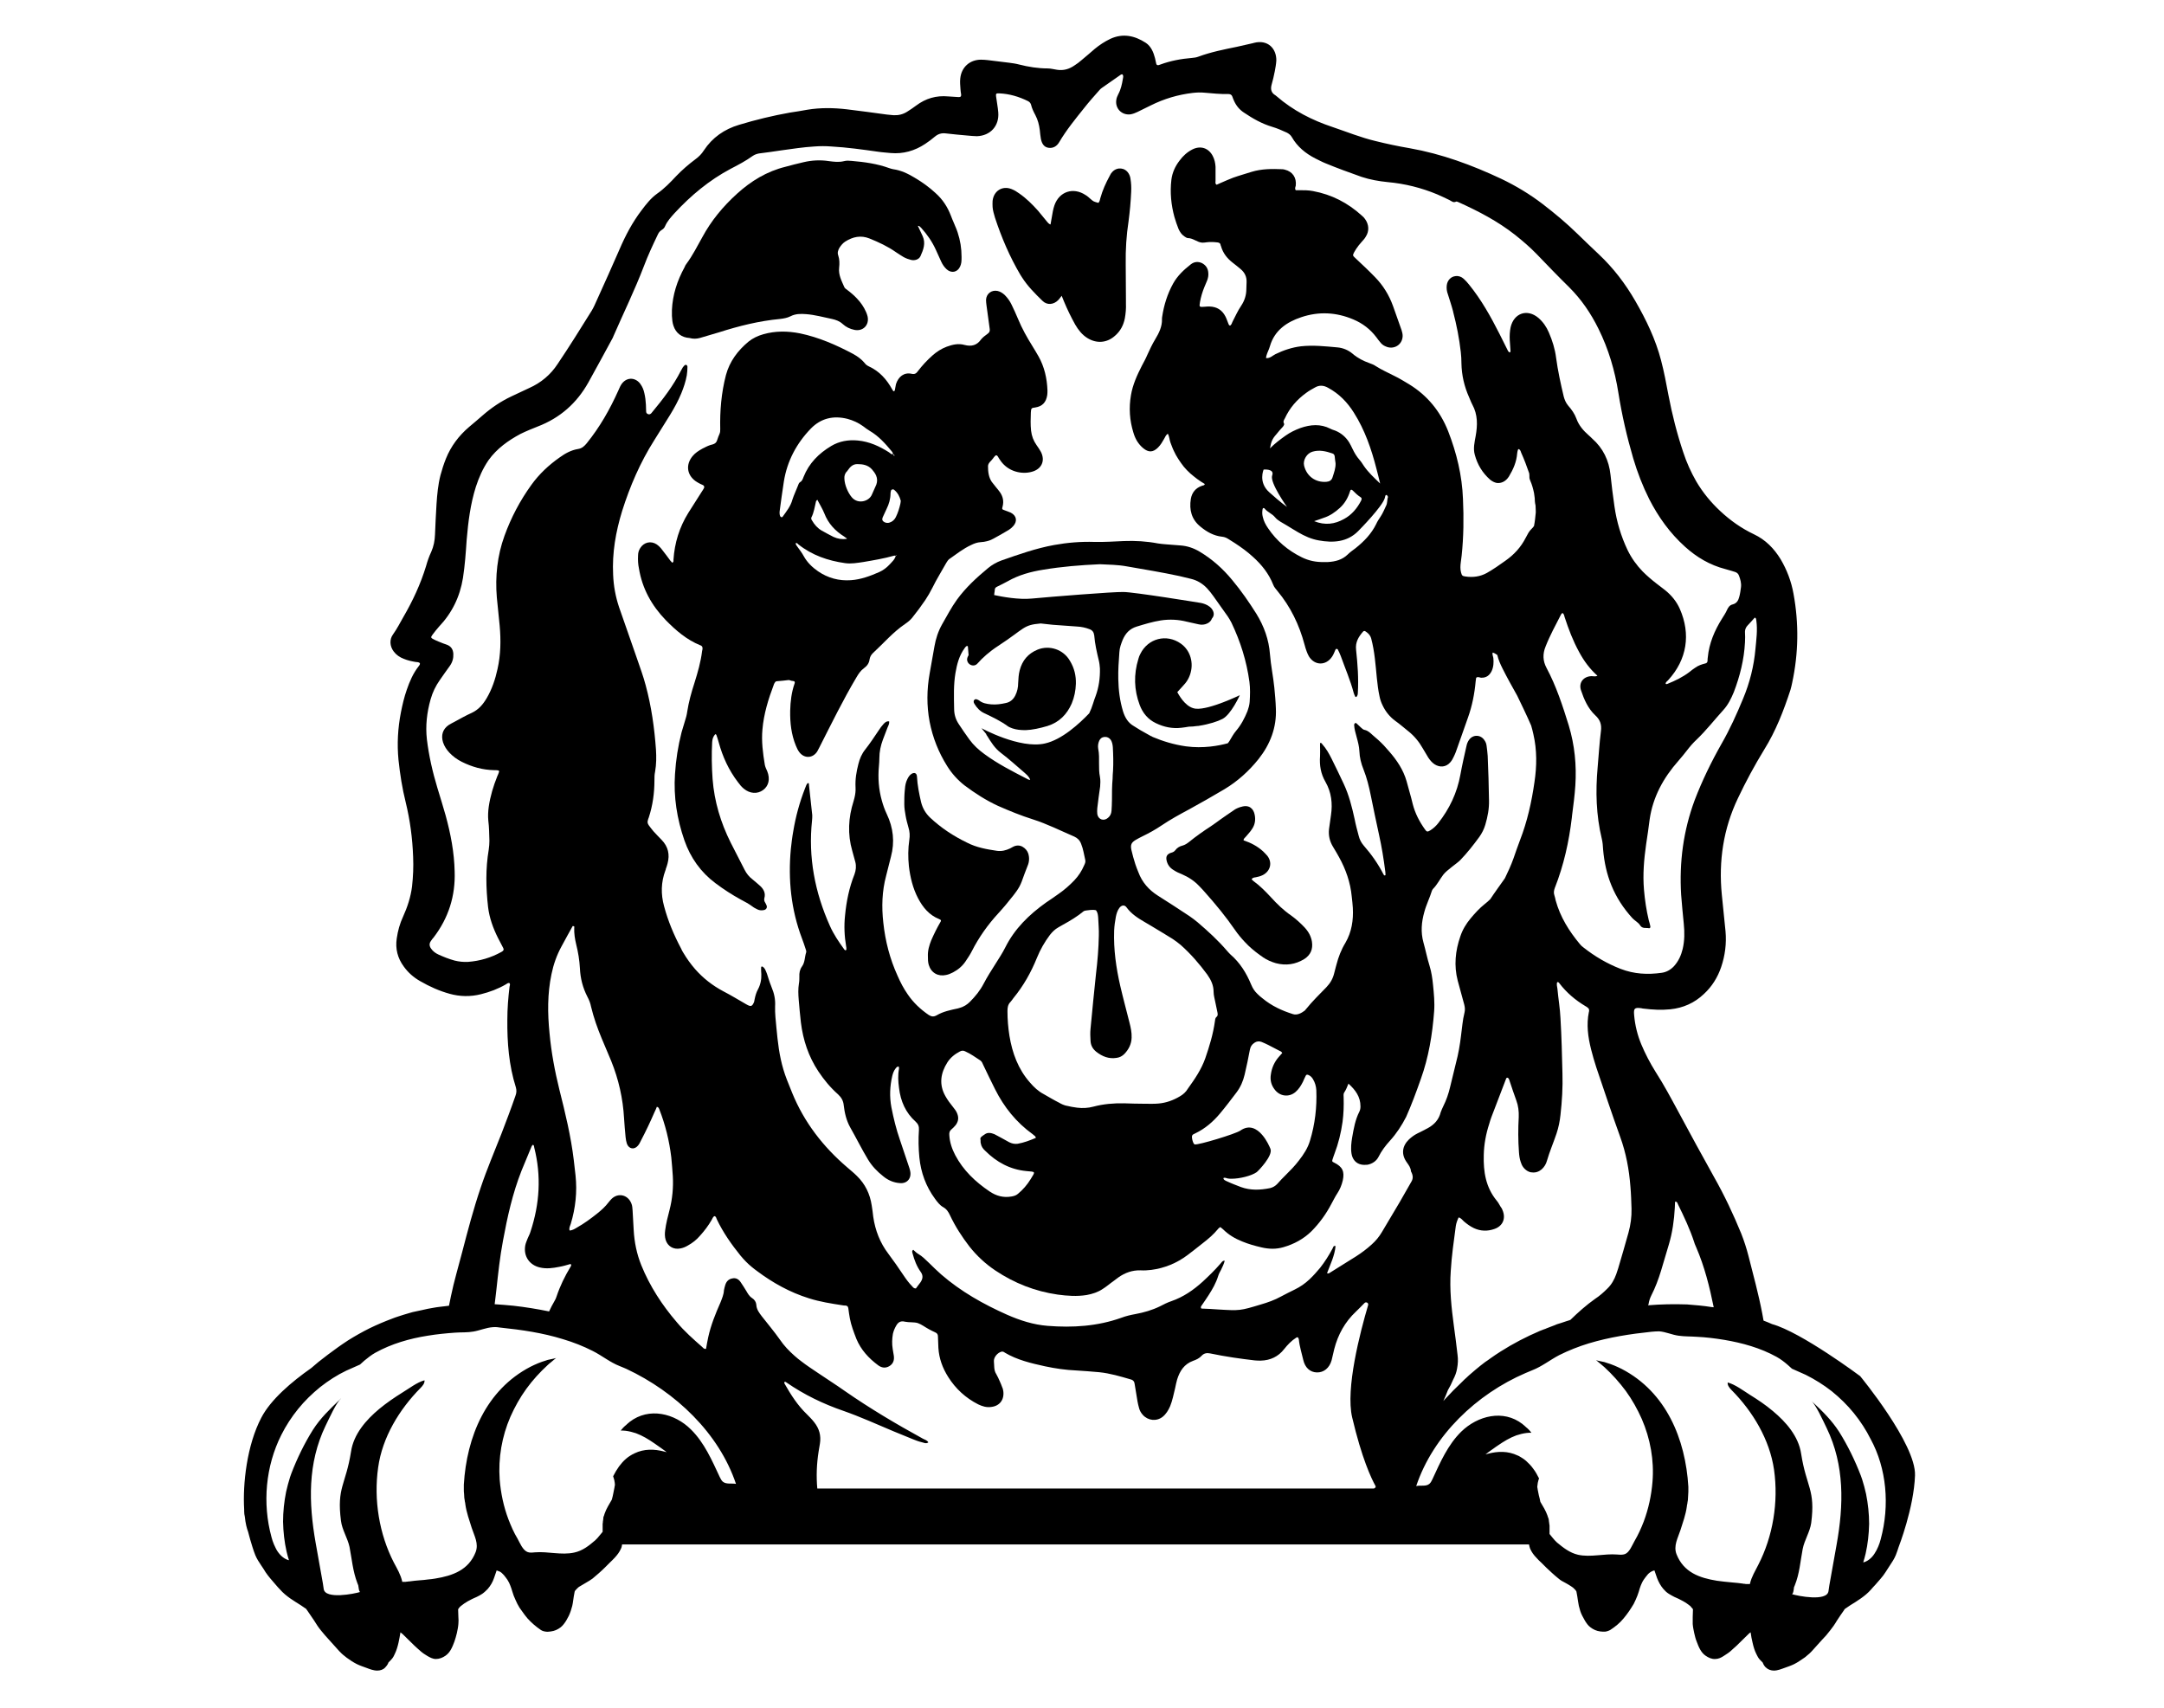 <?xml version="1.0" encoding="utf-8"?>
<!-- Generator: Adobe Illustrator 24.0.1, SVG Export Plug-In . SVG Version: 6.00 Build 0)  -->
<svg version="1.1" id="New_group_1_" xmlns="http://www.w3.org/2000/svg" xmlns:xlink="http://www.w3.org/1999/xlink" x="0px"
	 y="0px" viewBox="0 0 990 781.2" style="enable-background:new 0 0 990 781.2;" xml:space="preserve">
<g>
	<path d="M560.3,576.4C560.3,576.4,560.3,576.4,560.3,576.4C560.3,576.4,560.3,576.4,560.3,576.4c0,0-0.2-0.1-0.2-0.1L560.3,576.4
		C560.3,576.4,560.3,576.4,560.3,576.4C560.3,576.4,560.3,576.4,560.3,576.4L560.3,576.4z"/>
	<path d="M362.7,311.5c0.8,0,1.1,0.5,0.8,1.2c-1.4,4-1.9,8.2-2,12.4c-0.1,5.5,0.5,10.9,2.6,16c0.4,1,0.9,2.1,1.6,3
		c2.3,3,6.2,2.8,8.2-0.4c0.4-0.6,0.6-1.3,1-1.9c5.5-10.8,10.8-21.7,17-32.1c0.9-1.5,1.8-2.9,3.3-4c1.4-1,2.4-2.3,2.6-4
		c0.2-1.2,0.7-2.1,1.5-2.9c4.9-4.5,9.2-9.6,14.8-13.4c1.2-0.8,2.3-1.7,3.2-2.8c2.1-2.6,4.1-5.3,6-8.1c1.2-1.8,2.3-3.7,3.3-5.7
		c1.9-3.9,4.2-7.5,6.3-11.3c0.4-0.6,0.7-1.2,1.3-1.7c3.3-2.3,6.4-4.8,10.1-6.5c1.4-0.7,2.8-1.2,4.4-1.3c2-0.1,3.9-0.6,5.6-1.5
		c2.5-1.3,4.8-2.7,7.2-4.1c0.8-0.5,1.5-1.1,2.1-1.8c1.9-2.2,1.5-4.7-1.2-6.1c-0.8-0.4-1.7-0.6-2.6-1c-1.4-0.5-1.5-0.5-1.1-1.9
		c0.6-2.4,0.1-4.5-1.2-6.4c-0.6-0.8-1.2-1.6-1.9-2.4c-0.6-0.8-1.3-1.6-1.9-2.4c-1.4-2.1-1.7-4.6-1.7-7.1c0-1.6,1.5-2.4,2.3-3.6
		c0.2-0.3,0.5-0.7,0.8-1c0.5-0.6,0.9-0.6,1.4,0.1c0.3,0.5,0.6,1.1,1,1.6c3.6,5.5,10.1,6.7,14.6,5.4c4.4-1.2,6.2-5,4.1-9.1
		c-0.6-1.1-1.3-2.1-2-3.1c-1.4-2-2.2-4.1-2.5-6.6c-0.3-2.8-0.2-5.5-0.1-8.3c0.1-2,0.3-2.1,2-2.3c3.3-0.5,5-2.4,5.5-5.7
		c0.1-0.7,0.1-1.4,0.1-2.1c-0.2-5.5-1.4-10.8-4.1-15.6c-0.9-1.6-1.9-3.2-2.8-4.7c-2.5-4-4.8-8.1-6.6-12.5c-0.9-2.2-1.9-4.3-2.9-6.4
		c-0.8-1.7-1.9-3.2-3.2-4.5c-0.9-0.8-1.9-1.5-3.2-1.8c-2.8-0.6-5.2,1.3-5.3,4.1c0,0.8,0.1,1.6,0.2,2.4c0.5,3.7,1,7.3,1.5,11
		c0.1,1-0.2,1.5-1,2.1c-1.1,0.8-2.2,1.6-3,2.6c-1.9,2.7-4.4,3.3-7.5,2.5c-2.8-0.8-5.5-0.2-8.2,0.8c-2.4,0.9-4.6,2.3-6.5,4
		c-2.5,2.2-4.7,4.6-6.7,7.2c-0.7,1-1.4,1.5-2.8,1.2c-3.5-0.8-6.1,1.3-7.2,4.7c-0.2,0.7-0.2,1.4-0.4,2.1c-0.1,0.4,0,1-0.6,1.2
		c-0.1-0.1-0.2-0.1-0.3-0.2c-0.2-0.3-0.3-0.5-0.5-0.8c-2.5-4.5-5.8-8.2-10.6-10.4c-0.8-0.4-1.4-0.8-1.9-1.5
		c-1.5-1.8-3.3-3.1-5.3-4.2c-7.7-4.1-15.7-7.6-24.3-9.4c-5.6-1.1-11.2-1.2-16.8,0.4c-2.5,0.7-4.8,1.8-6.8,3.4
		c-4.9,4.1-8.6,9-10.3,15.3c-2.1,8.1-2.8,16.4-2.6,24.7c0,0.7,0,1.4-0.3,2.1c-0.4,0.9-0.8,1.9-1.1,2.9c-0.3,1.1-1,1.7-2.1,2
		c-1.4,0.3-2.7,0.9-4,1.6c-0.3,0.1-0.6,0.3-0.8,0.4c-1.6,0.9-3.2,1.9-4.4,3.4c-3.1,3.8-2.6,8.4,1.3,11.3c0.6,0.4,1.2,0.8,1.8,1.1
		c0.5,0.3,1.1,0.5,1.7,0.8c0.5,0.3,0.7,0.7,0.5,1.3c-0.3,0.6-0.7,1.2-1.1,1.8c-2,3.2-4.1,6.4-6.1,9.6c-4.1,6.6-6.3,13.8-6.8,21.5
		c0,0.4,0.2,1-0.6,1.3c-0.2-0.3-0.5-0.6-0.8-0.9c-1.2-1.6-2.4-3.3-3.7-4.9c-0.7-1-1.6-1.9-2.6-2.6c-2.6-1.7-5.8-1-7.5,1.7
		c-0.7,1.1-1,2.2-1,3.5c-0.1,2,0,3.9,0.4,5.8c1.5,9.2,5.8,17,12.3,23.7c4.6,4.7,9.6,9,15.8,11.5c0.1,0,0.2,0.1,0.3,0.1
		c0.5,0.3,0.7,0.7,0.7,1.3c0,0.4-0.1,0.8-0.2,1.2c-0.6,5-2,9.8-3.5,14.6c-1.4,4.3-2.6,8.6-3.3,13.1c-0.2,1.5-0.6,3-1.1,4.5
		c-0.5,1.7-1,3.3-1.5,5c-1.6,6.3-2.6,12.6-3,19.1c-0.7,10.4,0.9,20.5,4.3,30.3c2.8,8,7.5,14.6,14.2,19.6c3.7,2.8,7.6,5.3,11.6,7.5
		c1.9,1,3.8,2,5.5,3.3c0.6,0.5,1.4,0.8,2.1,1.2c1,0.5,2,0.5,3,0.3c1-0.2,1.6-1.1,1.2-2.1c-0.2-0.5-0.4-0.9-0.7-1.4
		c-0.4-0.6-0.5-1.3-0.3-2c0.6-2.2-0.3-4-1.9-5.5c-1.1-1-2.3-2-3.5-3c-1.6-1.2-2.8-2.7-3.7-4.5c-2.1-4.1-4.2-8.2-6.3-12.3
		c-4.6-9.2-7.5-18.8-8.3-29.1c-0.4-5.6-0.5-11.3-0.2-16.9c0.1-1.4,0.4-2.6,1.5-3.7c0.2,0.2,0.4,0.3,0.4,0.3c0.4,1.2,0.8,2.3,1.1,3.5
		c1.8,6.6,4.6,12.7,8.8,18.2c0.8,1.1,1.6,2.1,2.7,3c2.8,2.3,6.2,2.5,8.8,0.6c2.6-1.9,3.3-5.1,1.9-8.6c-0.4-0.9-0.9-1.9-1.1-2.9
		c-0.9-5.4-1.6-10.8-1.1-16.2c0.6-7.1,2.7-13.9,5.2-20.5c0.1-0.3,0.2-0.6,0.4-0.8c0.2-0.5,0.6-0.8,1.2-0.8c1.7-0.1,3.3-0.3,5-0.5
		c0.2,0,0.3,0,0.5,0C361.9,311.4,362.3,311.5,362.7,311.5z M406.9,258.3c-1.3,1.4-2.9,2.6-4.7,3.4c-4.1,1.8-8.4,3.4-12.9,3.7
		c-5.5,0.4-10.6-1-15.1-4.1c-2.6-1.8-4.9-4-6.5-6.9c-0.8-1.5-1.9-2.9-2.9-4.3c-0.3-0.5-0.8-0.9-0.8-1.6c0.6-0.3,0.9,0.2,1.2,0.5
		c6.3,5,13.6,7.5,21.4,8.6c2.8,0.4,5.5-0.1,8.3-0.5c4.7-0.8,9.5-1.6,14.1-2.9c0.3-0.1,0.5,0,0.8,0
		C409.4,255.9,408.1,257,406.9,258.3z M387.3,246.2c0.1,0,0.1,0.2,0.1,0.3c-2.2,0.3-4.1,0-6.1-0.9c-1.8-0.9-3.6-1.9-5.4-2.9
		c-1.9-1.1-3.3-2.7-4.4-4.6c-0.3-0.4-0.5-0.9-0.3-1.4c1.2-2.3,1.5-4.9,2.1-7.3c0-0.2,0.2-0.3,0.6-0.8c1.2,2.3,2.4,4.2,3.2,6.2
		c1.8,4.7,5,8.1,9.2,10.7C386.6,245.8,387,246,387.3,246.2z M387.4,215.7c0.1-0.1,0.3-0.3,0.4-0.5c1.1-1.6,2.3-2.9,4.4-2.9
		c2.5,0,4.9,0.4,6.7,2.4c0.7,0.8,1.4,1.7,1.9,2.8c0.6,1.4,0.6,2.8,0.1,4.2c-0.6,1.5-1.4,3-2,4.5c-1.3,3.2-6.4,4.6-9.2,1.3
		c-1.8-2.1-3.3-5.7-3.4-8.5C386.2,217.8,386.5,216.6,387.4,215.7z M410.1,254.1c-0.2,0.3,0.1-0.1-0.2,0c0-0.2,0.1-0.3,0.3-0.2
		C410.2,253.9,410.1,254,410.1,254.1z M412.1,229.1c-0.1,0.6-0.1,1-0.2,1.4c-0.5,2.1-1.1,4.1-2.1,6.1c-0.6,1.2-1.6,2.1-3,2.5
		c-0.7,0.2-1.4,0.1-2.1-0.2c-1-0.5-1.3-1.2-0.9-2.2c0.6-1.3,1.2-2.6,1.8-3.9c1.1-2.2,1.8-4.6,1.8-7.1c0-0.4,0.1-0.8,0.2-1.2
		c0.1-0.6,1-0.9,1.5-0.4C410.7,225.4,411.6,227.2,412.1,229.1z M409.4,208.6C409.4,208.7,409.2,208.6,409.4,208.6L409.4,208.6z
		 M409.3,208.4c-0.3,0.1-0.6,0-0.7-0.5C409,207.9,409.2,208.2,409.3,208.4z M358.1,236.3c-0.2,0.3-0.5,0.4-0.8,0.2
		c-0.2-0.1-0.3-0.3-0.4-0.4c-0.3-0.8-0.3-1.6-0.2-2.4c0.6-4.5,1.2-8.9,1.9-13.4c1.5-9.4,5.8-17.5,12.4-24.3c4.6-4.7,10.3-6,16.7-4.4
		c2.6,0.7,5,1.8,7.2,3.4c1,0.8,2,1.5,3,2.1c4.1,2.4,7.1,5.8,10.1,9.4c0.3,0.4,0.6,0.8,0.5,1.3c-0.8,0.1-1.2-0.5-1.8-0.9
		c-4.4-2.8-9-4.9-14.3-5.4c-4.3-0.4-8.4,0.3-12.1,2.5c-5.7,3.4-10.2,7.9-12.7,14.2c-0.3,0.8-0.6,1.8-1.5,2.3
		c-0.7,0.4-0.8,1.1-1.1,1.8c-0.8,2.1-1.8,4.1-2.5,6.3C361.7,231.6,359.8,233.9,358.1,236.3z"/>
	<path d="M320.2,154.6c2.9-0.9,5.9-1.7,8.8-2.6c9.1-2.9,18.3-5.2,27.9-6.1c1.7-0.2,3.3-0.5,4.7-1.2c2.3-1.2,4.7-1.2,7.2-1
		c4,0.3,7.9,1.4,11.8,2.2c1.8,0.4,3.5,1,4.9,2.3c1.5,1.4,3.4,2.3,5.4,2.7c3.9,0.8,6.9-2.2,6-6.2c-0.2-0.7-0.4-1.4-0.7-2
		c-1-2.3-2.4-4.3-4.1-6.1c-1.3-1.4-2.8-2.7-4.4-3.9c-0.6-0.4-1.3-0.9-1.5-1.5c-1.2-2.8-2.7-5.5-2.3-8.8c0.2-1.8,0.2-3.7-0.4-5.5
		c-0.5-1.3-0.1-2.4,0.5-3.5c0.7-1.1,1.6-2.2,2.7-2.9c3.5-2.2,7.1-3,11.1-1.4c4.2,1.7,8.3,3.6,12,6.2c1.2,0.8,2.4,1.6,3.6,2.3
		c1.1,0.6,2.2,1,3.4,1.3c1.7,0.4,3.6-0.2,4.3-1.7c1.3-2.9,2.5-5.9,1-9.2c-0.7-1.5-1.4-3-2.2-4.7c0.4,0.1,0.5,0.1,0.6,0.1
		c0.3,0.3,0.6,0.5,0.9,0.8c2.8,3.1,5.1,6.4,6.8,10.2c0.8,1.8,1.6,3.6,2.4,5.3c0.6,1.3,1.4,2.5,2.5,3.5c2.1,1.9,4.9,1.4,6.1-1.2
		c0.3-0.6,0.5-1.3,0.6-2c0.1-0.8,0.1-1.6,0.1-2.5c0-3.9-0.6-7.6-1.8-11.2c-0.2-0.5-0.3-0.9-0.5-1.4c-0.8-2.1-1.8-4.1-2.6-6.3
		c-1.5-3.9-3.7-7.3-6.8-10.1c-3-2.8-6.3-5.2-9.9-7.3c-3-1.8-6.1-3.3-9.7-3.8c-0.6-0.1-1.2-0.3-1.8-0.5c-5.5-2-11.3-2.8-17.2-3.3
		c-1.1-0.1-2.3-0.2-3.4,0.1c-2.4,0.6-4.7,0.3-7,0c-3.9-0.6-7.8-0.4-11.6,0.5c-2.8,0.6-5.6,1.4-8.3,2.1c-8.5,2.1-15.7,6.5-22.1,12.3
		c-6.4,5.8-11.8,12.3-15.9,19.9c-2.3,4.1-4.4,8.3-7.2,12.1c-0.4,0.5-0.7,1-0.9,1.6c-3.4,6.2-5.5,12.7-5.8,19.6c0,0.9,0,1.8,0,2.7
		c0.1,1.5,0.2,3.1,0.7,4.5c1.1,3.4,3.8,5.4,7.3,5.6C317.2,155.1,318.7,155,320.2,154.6z"/>
	<path d="M455.2,99.6c3,9.1,6.7,17.8,11.6,26.1c0.2,0.4,0.5,0.7,0.7,1.1c2.6,4.1,6,7.5,9.4,10.8c2.1,2.1,5.1,1.8,7.2-0.3
		c0.5-0.5,0.9-1.1,1.6-2c0.5,1.2,0.8,1.9,1.1,2.7c1.5,3.6,3.2,7.1,5.1,10.5c1.4,2.4,3.1,4.6,5.5,6.1c4.3,2.7,9.1,2.3,12.8-1.1
		c2.4-2.1,3.8-4.8,4.4-7.9c0.4-2.2,0.6-4.5,0.5-6.7c0-0.6,0-1.2,0-1.8c0-5.4-0.1-10.9-0.1-16.3c-0.1-6.6,0.3-13.1,1.3-19.6
		c0.6-4.5,1-9,1.2-13.5c0.1-2,0-3.9-0.3-5.8c-0.1-0.9-0.4-1.8-0.9-2.6c-1.7-2.7-5.2-3-7.4-0.7c-0.5,0.5-0.9,1.1-1.2,1.8
		c-1.8,3.3-3.3,6.6-4.3,10.2c-0.2,0.8-0.3,1.6-0.9,2.2c-2.2-0.6-2.2-0.6-3.5-1.7c-0.8-0.7-1.5-1.4-2.4-1.9c-5.6-3.7-12-1.6-14.2,4.7
		c-0.6,1.7-0.9,3.6-1.2,5.4c-0.2,1.1-0.4,2.1-0.6,3.4c-0.8-0.3-1.2-0.8-1.6-1.3c-1.4-1.7-2.7-3.3-4.1-5c-2.6-2.9-5.4-5.7-8.6-7.9
		c-1.1-0.8-2.2-1.5-3.5-2c-4.2-1.7-8.2,0.8-8.7,5.4c-0.1,0.9,0,1.8,0,2.8C454.2,96.2,454.7,97.9,455.2,99.6z"/>
	<path d="M426,430.2c-0.9,2.3-1.6,4.6-1.5,7.2c0,1.3,0,2.7,0.4,4c1.1,3.6,4.2,5.4,7.9,4.6c1.1-0.2,2.2-0.7,3.2-1.2
		c2.3-1.2,4.3-2.9,5.7-5c1-1.5,2.1-3.1,2.9-4.7c3.2-6.3,7.3-12.1,12.1-17.3c2.4-2.6,4.7-5.4,6.9-8.2c1-1.3,2-2.6,2.8-4.1
		c0.4-0.7,0.7-1.5,1-2.2c0.9-2.4,1.7-4.8,2.7-7.2c0.8-1.8,0.9-3.8,0.3-5.7c-0.4-1.2-1.3-2.3-2.5-3c-1.3-0.8-3-0.9-4.7,0.1
		c-0.4,0.2-0.7,0.4-1.1,0.6c-1.9,0.9-3.9,1.4-6,1.1c-4.7-0.7-9.3-1.5-13.6-3.7c-6.2-3-11.9-6.7-17-11.5c-2.1-2-3.4-4.3-4.1-7
		c-0.9-3.9-1.7-7.8-1.9-11.8c-0.1-1.6-1.2-2-2.5-1.2c-0.9,0.6-1.4,1.4-1.9,2.4c-0.7,1.4-1,2.9-1.1,4.4c0,0.3-0.1,0.7-0.1,1
		c-0.2,2-0.2,4.1-0.2,6.1c0,1.8,0.3,3.5,0.6,5.2c0.3,1.8,0.8,3.6,1.3,5.4c0.6,1.9,0.7,3.7,0.4,5.7c-0.6,4-0.6,8-0.2,12
		c0.6,5.1,1.8,10.1,4.2,14.7c2.2,4.2,5.1,7.7,9.6,9.5c1,0.4,1.1,0.7,0.5,1.6C428.7,424.4,427.3,427.2,426,430.2z"/>
	<path d="M581.3,410.3c-2.4-2.6-5-5.2-7.9-7.3c-0.3-0.2-0.6-0.6-0.8-0.8c0.5-0.8,1.3-0.8,1.9-0.9c1.1-0.2,2.2-0.5,3.2-1
		c3.5-1.8,4.5-5.7,2.1-8.8c-0.6-0.7-1.3-1.4-1.9-2c-2.6-2.4-5.7-4-9-5.1c0-0.8,0.6-1.1,1-1.6c1-1.2,2.1-2.3,2.9-3.6
		c1.3-1.9,1.7-4.1,1.2-6.5c-0.5-2.7-2.5-4.8-6.2-3.6c0,0,0,0-0.1,0c-1.3,0.4-2.5,0.9-3.5,1.7c-2,1.3-3.9,2.7-5.8,4
		c-1.5,1.1-3,2.2-4.5,3.2c-3.4,2.2-6.8,4.6-10,7.2c-0.9,0.7-1.8,1.3-2.9,1.6c-1.3,0.3-2.5,1-3.3,2.1c-0.5,0.7-1.2,1-2,1.2
		c-1.8,0.6-2.4,1.7-2,3.5c0.4,1.9,1.5,3.4,3.2,4.4c1.2,0.8,2.5,1.4,3.8,1.9c3,1.3,5.6,3,7.8,5.3c0.9,1,1.9,1.9,2.7,2.9
		c4.9,5.5,9.6,11.2,13.8,17.3c1.3,1.9,2.8,3.7,4.4,5.4c2.1,2.3,4.5,4.3,7,6.1c0.2,0.1,0.4,0.3,0.6,0.4c0.3,0.2,0.6,0.4,0.8,0.6
		c1.8,1.2,3.8,2.1,5.9,2.7c4.6,1.2,8.9,0.6,13-1.9c2.9-1.9,4-4.5,3.5-7.9c-0.4-2.6-1.7-4.8-3.5-6.7c-1.8-1.9-3.8-3.7-6-5.3
		C587.3,416.5,584.2,413.5,581.3,410.3z"/>
	<path d="M650,493.6c3.6-10,5.3-20.4,6.1-31c0.3-4-0.1-8-0.5-12c-0.3-3-0.7-5.9-1.6-8.8c-1.1-3.5-1.8-7.2-2.8-10.7
		c-1.3-4.7-0.9-9.3,0.4-13.9c0.9-3.4,2.5-6.5,3.5-9.8c0,0,0,0,0,0c0.1-0.3,0.3-0.5,0.5-0.8c1.9-1.9,3.1-4.4,4.7-6.5
		c1.6-2.1,6.2-5.1,7.7-6.6c3.2-3.3,6.1-7,8.8-10.7c1.2-1.7,2.1-3.5,2.7-5.5c1.1-3.7,1.8-7.4,1.7-11.2c-0.1-6.8-0.3-13.5-0.6-20.3
		c-0.1-1.5-0.3-3.1-0.5-4.6c-0.1-0.9-0.4-1.8-1-2.6c-1.7-2.6-5.2-2.7-7-0.2c-0.6,0.8-1,1.8-1.2,2.8c-1,4.4-2,8.8-2.8,13.2
		c-1.5,8.3-5,15.6-10.1,22.1c-1,1.3-2.2,2.4-3.6,3.3c-1.3,0.8-1.7,0.8-2.5-0.4c-2.5-3.5-4.5-7.3-5.6-11.6c-0.8-3.5-1.9-6.9-2.8-10.4
		c-1.5-5.3-4.5-9.7-8-13.7c-0.8-0.9-1.6-1.8-2.4-2.7c-1.6-1.7-3.4-3.3-5.2-4.8c-1.1-1-2.1-2-3.6-2.3c-0.7-0.1-1.2-0.7-1.8-1.2
		c-0.6-0.6-1.2-1.1-1.8-1.7c-0.2-0.2-0.5-0.4-0.8-0.2c-0.2,0.2-0.4,0.5-0.4,0.8c0.1,1.9,0.6,3.6,1.1,5.4c0.6,2.2,1.2,4.4,1.3,6.6
		c0.1,2.9,0.8,5.7,1.9,8.4c1.5,3.8,2.5,7.8,3.3,11.8c1.2,6,2.5,12.1,3.8,18.1c1.2,5.4,2.1,10.9,2.8,16.4c0.1,0.4,0.1,0.8,0.1,1.2
		c0,0.3,0.3,0.8-0.3,1c-0.2-0.1-0.4-0.2-0.5-0.4c-2.5-4.9-5.6-9.3-9.2-13.4c-1.1-1.3-1.8-2.7-2.2-4.3c-0.7-2.6-1.4-5.2-1.9-7.8
		c-1.2-5.5-2.6-11-5-16.1c-1.8-3.8-3.6-7.6-5.5-11.4c-1.2-2.4-2.5-4.7-4.3-6.7c-0.2-0.3-0.4-0.7-1-0.5c0,0.6,0,1.2,0,1.7
		c0,1.4,0.1,2.9,0,4.3c-0.3,4.2,0.3,8,2.5,11.8c2.7,4.7,3.3,9.9,2.5,15.2c-0.3,2.1-0.6,4.3-0.9,6.4c-0.3,2.9,0.3,5.5,1.8,8
		c1,1.6,1.9,3.2,2.8,4.8c3.1,5.6,5.2,11.6,5.8,18c0.2,1.7,0.4,3.5,0.5,5.2c0.3,5.6-0.5,11-3.4,16c-1.9,3.1-3.2,6.5-4.1,10
		c-0.1,0.4-0.2,0.7-0.3,1.1c-0.2,0.9-0.5,1.8-0.7,2.7c-0.6,2.5-1.7,4.5-3.5,6.4c-3.2,3.3-6.5,6.5-9.4,10.1c-0.2,0.2-0.4,0.5-0.6,0.7
		c-1.6,1.2-3.5,2.2-5.4,1.6c-5.1-1.6-9.8-3.8-13.9-7.2c-0.8-0.6-1.6-1.3-2.3-2c-1.3-1.2-2.2-2.6-2.9-4.3c-2.2-5.3-5.1-10-9.5-13.8
		c-0.5-0.5-1-1-1.5-1.6c-4.1-4.8-8.7-9-13.5-13.1c-1.2-1-2.4-1.9-3.7-2.8c-4.8-3.2-9.6-6.3-14.5-9.4c-4.1-2.6-7.2-6.1-8.9-10.7
		c-0.5-1.2-1-2.5-1.4-3.7c-0.7-2.2-1.3-4.3-1.8-6.5c-0.5-2.4,0-3.4,2-4.6c1-0.6,2-1.1,3-1.6c3.1-1.5,6-3.1,8.8-5
		c4-2.7,8.2-5,12.5-7.3c5.5-3,10.9-6.1,16.3-9.3c6-3.6,11.2-8.3,15.6-13.8c5.3-6.7,8.3-14.4,7.9-23.1c-0.1-3.2-0.4-6.3-0.7-9.5
		c-0.5-5.1-1.6-10.1-2-15.3c-0.5-6.7-2.7-12.8-6.2-18.5c-3.4-5.4-7-10.6-11.1-15.5c-4.2-5.1-9.1-9.5-14.8-12.9
		c-2.8-1.7-5.8-2.7-9-2.9c-2.1-0.2-4.3-0.3-6.4-0.5c-1.2-0.1-2.5-0.2-3.7-0.4c-5.2-1-10.4-1.3-15.6-1.1c-4.5,0.2-9,0.5-13.5,0.4
		c-6.2-0.2-12.3,0.3-18.4,1.4c-8.3,1.5-16.2,4.3-24.2,7.1c-2.2,0.8-4.3,2-6.1,3.5c-5.2,4.3-10.2,8.9-14.2,14.4
		c-2.6,3.6-4.6,7.5-6.8,11.3c-1.8,3.2-2.9,6.6-3.5,10.1c-0.7,4.1-1.5,8.3-2.2,12.4c-1.3,7.3-1.4,14.7,0,22.1c1.4,7.2,4.1,14,8,20.2
		c2.1,3.4,4.8,6.4,8,8.9c4.8,3.6,9.8,6.8,15.2,9.3c5.2,2.3,10.6,4.5,16,6.2c6.6,2.1,12.7,5.2,19,7.9c1.5,0.7,2.5,1.7,3.1,3.3
		c1,2.4,1.3,4.9,1.9,7.4c0.2,0.8-0.1,1.6-0.5,2.4c-1.1,2.6-2.6,4.9-4.5,6.9c-2.2,2.3-4.6,4.4-7.2,6.2c-1.9,1.4-3.9,2.7-5.8,4
		c-7.7,5.5-14.3,11.9-18.6,20.5c-1.3,2.6-2.9,5-4.4,7.4c-1.9,3-3.9,6.1-5.5,9.2c-1.6,3.1-3.8,5.8-6.3,8.3c-1.3,1.3-2.8,2.2-4.5,2.7
		c-0.3,0.1-0.7,0.2-1,0.3c-3.3,0.7-6.7,1.4-9.6,3.1c-1.4,0.8-2.4,0.7-3.7-0.1c-3.8-2.6-7-5.6-9.6-9.4c-1.9-2.7-3.4-5.6-4.7-8.6
		c-3.5-7.7-5.6-15.8-6.5-24.3c-0.8-7.2-0.6-14.3,1.3-21.4c0.8-2.9,1.4-5.8,2.2-8.7c1.8-6.7,1.1-13.2-1.9-19.5
		c-1-2.1-1.7-4.1-2.3-6.3c-1.4-5-1.8-10.3-1.3-15.6c0.1-1.2,0.2-2.5,0.2-3.7c0-2.9,0.6-5.7,1.6-8.4c0.7-1.8,1.4-3.6,2.1-5.5
		c0.4-0.9,0.9-1.8,0.8-2.9c-1.1-0.2-1.9,0.4-2.6,1.2c-0.8,0.9-1.6,1.9-2.2,2.9c-2,3-4,6-6.2,8.8c-1.6,2-2.5,4.2-3.1,6.6
		c-0.9,3.5-1.5,7-1.3,10.7c0.1,1.6-0.1,3.2-0.5,4.8c-0.1,0.5-0.3,1-0.4,1.5c-2.4,7.5-2.8,15.1-0.6,22.7c0.5,1.7,0.9,3.4,1.4,5.1
		c0.5,1.9,0.3,3.8-0.4,5.7c-2.4,6-3.7,12.4-4.3,18.8c-0.5,4.7-0.3,9.4,0.5,14.1c0.1,0.3,0.1,0.6,0.1,0.9c0,0.3,0.2,0.9-0.5,0.9
		c-0.2-0.2-0.5-0.3-0.6-0.6c-2.4-3.3-4.7-6.7-6.4-10.5c-6.9-15.4-10-31.4-8.2-48.3c0.1-0.8,0.1-1.6,0.1-2.4c-0.5-4.6-1-9.2-1.5-13.8
		c0-0.3,0.1-0.9-0.5-0.9c-0.8,0.6-0.9,1.6-1.3,2.4c-2.5,6.4-4.3,13-5.4,19.7c-0.5,2.7-0.8,5.4-1.1,8.1c-1.3,14,0.1,27.7,5.1,40.9
		c0.6,1.5,1.1,3.1,1.6,4.6c0.2,0.6,0.5,1.3,0.3,1.8c-0.7,2.1-0.5,4.5-1.9,6.4c-1,1.4-1.3,3-1.2,4.7c0,1,0,2.1-0.2,3.1
		c-0.4,2.5-0.3,4.9-0.1,7.4c0.3,3.5,0.6,7,1,10.4c1,8.1,3.5,15.6,8,22.4c2.6,3.9,5.5,7.4,9,10.5c1.5,1.4,2.4,2.9,2.6,5
		c0.4,3.5,1.2,6.9,2.9,10c2.8,4.9,5.3,10,8.2,14.8c1.8,3,4.2,5.5,7,7.7c2.2,1.8,4.7,2.9,7.6,3.1c3.3,0.3,5.4-2.2,4.7-5.5
		c-0.1-0.6-0.3-1.2-0.5-1.8c-1.4-4.2-2.8-8.4-4.2-12.5c-1.7-4.9-2.9-9.8-3.9-14.9c-0.9-4.8-0.7-9.6,0.4-14.3
		c0.3-1.2,0.7-2.4,1.5-3.4c0.4-0.5,0.7-1,1.5-0.9c0,0.3,0.1,0.6,0.1,0.9c-0.6,3-0.4,5.9,0,8.9c0.7,6,3,11.3,7.6,15.4
		c1.2,1.1,1.6,2.2,1.5,3.8c-0.3,4.2-0.2,8.4,0.2,12.6c0.7,6.9,3,13.2,7.1,18.8c1.1,1.5,2.2,3,3.8,3.9c1.6,0.9,2.4,2.2,3.1,3.7
		c2.4,5.1,5.5,9.9,8.9,14.3c3.4,4.3,7.4,8,11.9,11c8.7,5.8,18.1,9.5,28.5,11c4.4,0.6,8.8,0.9,13.2,0.2c2.7-0.5,5.2-1.3,7.4-2.8
		c1.3-0.8,2.5-1.8,3.7-2.7c1.2-0.9,2.3-1.7,3.5-2.6c3-2.1,6.3-3.3,10.1-3.2c1.6,0.1,3.3,0,4.9-0.2c6.1-0.8,11.7-3.1,16.6-6.8
		c2.3-1.7,4.5-3.5,6.8-5.3c2.6-2,5.1-4.1,7.2-6.7c0.2-0.3,0.6-0.5,1-0.8c0.4,0.4,0.9,0.7,1.2,1c2.5,2.5,5.5,4.3,8.8,5.6
		c2.9,1.2,5.8,2,8.8,2.7c3.4,0.8,6.7,0.9,10.1-0.1c4.8-1.4,9.1-3.7,12.7-7.2c3.7-3.7,6.8-8,9.2-12.6c0.9-1.6,1.7-3.3,2.7-4.8
		c1.2-1.8,2-3.8,2.5-5.9c0.9-4.1-0.1-6.3-4-8.2c-0.9-0.4-1-0.6-0.6-1.7c0.3-0.8,0.5-1.6,0.8-2.3c1.8-4.7,3-9.6,3.7-14.6
		c0.5-3.7,0.6-7.4,0.5-11.1c0-0.8-0.2-1.7,0.3-2.4c0.8-1.2,1.3-2.5,1.9-4c3.2,2.9,5.5,6,5.5,10.4c0,0.8-0.1,1.6-0.5,2.4
		c-1.9,3.7-2.6,7.8-3.3,11.8c-0.4,2.4-0.7,4.9-0.3,7.4c0.4,2.6,2,4.5,4.4,5c0.9,0.2,1.9,0.2,2.9,0.1c2.1-0.4,4-1.6,5-3.5
		c1.4-2.8,3.2-5.2,5.3-7.5c3-3.3,5.4-7,7.4-10.9C645.7,505.5,647.9,499.6,650,493.6z M454.9,271.3c0.1-0.5,0.2-1,0.2-1.5
		c0-0.7,0.4-1.1,1-1.4c1.6-0.8,3.3-1.6,4.9-2.5c5.1-2.9,10.6-4.4,16.3-5.3c8.4-1.4,16.9-2.1,25.9-2.5c3.8,0.2,8.1,0.2,12.4,1
		c8,1.4,16,2.7,23.9,4.4c1.8,0.4,3.6,0.9,5.4,1.3c2.9,0.7,5.3,2.2,7.3,4.3c1,1.1,2,2.3,2.9,3.6c2.2,3.1,4.4,6.2,6.6,9.3
		c0.6,0.9,1.2,1.9,1.7,2.9c4.1,8.6,6.9,17.5,8.2,27c0.4,3.1,0.3,6.1,0.1,9.2c-0.1,1.4-0.5,2.8-1,4.2c-1.3,3.2-2.9,6.3-5.2,9
		c-1.2,1.4-2.1,3.1-3,4.6c-0.3,0.4-0.5,0.8-0.8,1.1c-4,1.1-11.2,2.5-19.2,1.4c-5.6-0.8-10.7-2.4-15.2-4.3c-0.2-0.2-0.5-0.3-0.8-0.4
		c-1.6-0.9-3.2-1.8-4.8-2.7c-1-0.6-1.9-1.2-2.9-1.8c-2.7-1.5-4.1-3.9-5-6.7c-1.5-4.9-2.1-9.8-2.2-14.9c-0.1-4.1,0.2-8.2,0.5-12.3
		c0.1-2,0.8-3.8,1.5-5.6c1.3-3,3.2-5.1,6.5-6.1c3.6-1.1,7.2-2.2,11-2.8c4-0.6,8-0.4,11.9,0.6c1.8,0.4,3.6,0.8,5.4,1.2
		c1.3,0.3,2.7,0.2,3.9-0.4c1.1-0.5,1.8-1.3,2.1-2.2c0.7-0.8,1.2-1.9,0.6-3.4c-1.4-3.4-6.3-3.9-6.3-3.9s-30-4.9-34.8-4.9
		c-4.8-0.1-33.3,2.2-41.8,3c-6.1,0.6-13.6-0.8-17.3-1.6C454.9,271.7,454.9,271.5,454.9,271.3z M503.2,355.3
		c-0.4-1.9-0.4-3.9-0.4-5.8c0-2.4,0.1-4.7-0.4-7.1c-0.2-1.2,0-2.5,0.5-3.6c0.5-1,1.2-1.6,2.4-1.7c1.2-0.1,2.2,0.4,2.9,1.4
		c0.6,1,0.8,2.1,0.9,3.2c0.2,3.6,0.3,7.2,0.1,10.8c-0.1,1.2-0.2,2.5-0.2,3.7c-0.3,3.3-0.3,6.6-0.3,9.8c0,1.6-0.1,3.3-0.2,4.9
		c-0.1,1.3-0.6,2.4-1.6,3.2c-1.9,1.7-4.5,0.8-4.9-1.7c-0.1-0.9-0.1-1.8,0-2.8c0.4-3.3,0.8-6.5,1.3-9.8
		C503.4,358.4,503.5,356.9,503.2,355.3z M478,340.1c-11.5,2.6-29-7-29-7l2.2,2.7c0,0.3,0.2,0.6,0.4,0.8c1.8,2.9,3.5,5.7,6.3,7.8
		c3.7,2.8,7.1,5.9,10.6,8.9c1.1,1,2.4,2,2.8,3.5c0,0,0,0,0,0c-0.5-0.1-1-0.2-1.4-0.5c-6.8-3.5-13.5-6.9-19.6-11.4
		c-2.6-1.9-4.9-4-6.8-6.6c-1.7-2.3-3.3-4.7-4.9-7.1c-1.4-2.1-2.1-4.4-2.1-7c-0.1-5.4-0.3-10.9,0.6-16.3c0.7-4.1,1.7-8,4.2-11.4
		c0.2-0.3,0.5-0.7,0.8-0.9c0.3-0.2,0.7-0.1,0.7,0.2c0.1,1.2,0.2,2.4,0.3,3.7c0,0.1,0,0.1,0,0.2c-0.1,0.3-0.3,0.5-0.4,0.8
		c-1.3,2.9,2.5,5.3,4.5,3c2.3-2.6,5.4-5.4,9.4-8c12.4-8.1,11.3-9.6,19.5-10.3c1.8,0.2,3.7,0.4,5.5,0.6c3.7,0.3,7.4,0.5,11.1,0.8
		c2,0.1,3.9,0.5,5.7,1.2c1.4,0.5,2,1.4,2.2,2.9c0.3,3.9,1.2,7.7,2.1,11.5c0.3,1.2,0.4,2.4,0.5,3.6c0.1,4.4-0.5,8.6-2,12.7
		c-0.4,1.1-0.8,2.1-1.1,3.2c-0.5,1.6-1.1,3.2-1.8,4.6C493.8,331,485.8,338.4,478,340.1z M448.6,522.2c0,0.3,0,0.6,0.1,0.8
		c0.2,1.4,1,2.5,2,3.4c5.2,5.2,11.4,8.6,18.9,9.3c4.2,0.4,4.2,0,1.9,3.7c-1.6,2.6-3.5,4.8-5.8,6.7c-0.8,0.7-1.7,1-2.8,1.2
		c-3.8,0.7-7.1-0.2-10.2-2.3c-6.5-4.4-12-9.6-15.7-16.6c-1.5-2.9-2.5-5.8-2.7-9.1c-0.1-1.1,0.1-2,1-2.7c0.6-0.5,1.2-1.1,1.7-1.7
		c0.4-0.4,0.6-0.8,0.8-1.2c0.8-1.5,0.7-3.1-0.1-4.8c-0.4-0.9-1.1-1.7-1.7-2.5c-1.3-1.6-2.5-3.2-3.5-5c-3-5.3-2.2-10.5,0.9-15.4
		c1.4-2.2,3.4-3.8,5.7-5c0.9-0.5,1.7-0.5,2.6,0c2.5,1.1,4.6,2.7,6.8,4.1c0.7,0.5,1,1.3,1.3,2c1.8,3.7,3.5,7.4,5.4,11.1
		c4.1,8.2,9.7,15.2,17.2,20.6c0.4,0.3,0.8,0.7,1.2,1c0.1,0.1,0.1,0.2,0.3,0.7c-2.8,1.2-5.5,2.2-8.3,2.7c-1.4,0.2-2.7-0.1-3.9-0.7
		c-1.3-0.7-2.5-1.4-3.8-2.1c-1-0.5-2-1.1-3-1.6c-1.5-0.6-3.1-0.9-4.4,0.1c-1,0.7-2.1,1.3-2,2.1C448.6,521.2,448.6,521.7,448.6,522.2
		z M539.8,501.5c-3,1.8-6.3,3-9.8,3.3c-2.1,0.2-4.3,0.1-6.5,0.1c-3.1,0-6.2-0.1-9.2-0.2c-4.7-0.1-9.5,0.3-14,1.5
		c-2.6,0.7-5,0.8-7.5,0.5c-1.6-0.2-3.3-0.5-4.9-0.9c0,0,0,0-0.1,0c-1.2-0.3-2.3-0.8-3.3-1.4c-2.4-1.2-4.7-2.6-7-3.9
		c-2.5-1.3-4.5-3.2-6.3-5.3c-5.4-6.1-8.1-13.5-9.4-21.4c-0.6-3.8-0.9-7.5-0.9-11.3c0-1.6,0.2-3,1.4-4.2c0.5-0.5,0.9-1.2,1.3-1.7
		c4.6-5.6,8.1-11.8,10.8-18.5c1.5-3.7,3.5-7.2,5.9-10.4c1.1-1.4,2.3-2.6,3.9-3.5c0.7-0.4,1.4-0.8,2.1-1.2c3.3-1.8,6.6-3.8,9.5-6.2
		c0.5-0.4,5.3-0.9,5.7-0.3c0.7,1,0.8,2.1,0.9,3.2c0.1,2.8,0.4,5.5,0.3,8.3c-0.1,5.8-0.6,11.7-1.3,17.5c-0.9,8.4-1.7,16.7-2.5,25.1
		c-0.2,1.8-0.1,3.7,0,5.5c0.1,2.1,1,3.7,2.6,5c2.8,2.2,5.8,3.4,9.4,2.8c1.4-0.2,2.5-0.8,3.5-1.8c2-2.1,3.2-4.5,3.3-7.4
		c0.1-2.4-0.4-4.7-1-7c-1.4-5.6-2.9-11.1-4.2-16.7c-1.9-8.3-3.1-16.7-2.8-25.3c0.1-2.2,0.4-4.3,0.8-6.4c0.3-1.4,0.7-2.8,1.6-4
		c1-1.3,2.4-1.5,3.3-0.2c2.2,3,5.2,4.9,8.3,6.7c2.1,1.2,4.2,2.5,6.2,3.7c0.5,0.3,1,0.6,1.5,0.9c1.6,1,3.3,2,4.9,3
		c1.4,0.9,2.7,1.9,3.9,2.9c4.5,4,8.5,8.6,12.1,13.5c1.7,2.4,2.9,4.9,2.9,7.9c0,1.6,0.5,3.2,0.8,4.8c0.3,1.6,0.7,3.2,1,4.8
		c0.1,0.7,0.2,1.4-0.5,1.9c-0.6,0.5-0.6,1.3-0.7,2c-0.8,5.8-2.5,11.4-4.4,16.9c-1.8,5.1-4.8,9.5-7.9,13.8
		C542.5,499.6,541.2,500.7,539.8,501.5z M599.3,521.8c-1,3.4-2.9,6.3-5.1,9.1c-1.8,2.4-3.9,4.5-6,6.6c-1.3,1.3-2.6,2.6-3.8,4
		c-0.9,1-2.1,1.7-3.4,2c-4.5,0.9-8.9,1.1-13.3-0.5c-2-0.8-4-1.5-5.9-2.4c-0.3-0.1-0.6-0.3-0.9-0.4c-0.5-0.3-1.2-0.5-1.2-1.3
		c0.7-0.4,1.4,0.1,2.1,0.2c0.5,0.1,1.1,0.1,1.7,0.1c3.6,0,9-1.3,11.4-3c0.7-0.5,7.6-7.6,6.3-10.7c-0.4-1-1.7-4-3.8-6.4
		c-2.4-2.8-5.9-4.8-10-1.9c-2.2,1.5-19,6.6-20.8,6.3c-0.2,0-0.5-0.4-0.6-0.6c-0.2-0.5-0.4-0.9-0.5-1.4c-0.5-2.3-0.1-2.4,1.4-3.1
		c4.4-2.1,8.1-5.3,11.2-9c2.6-3.1,5.1-6.4,7.6-9.7c1.8-2.4,3-5.1,3.7-8.1c0.9-3.8,1.7-7.6,2.4-11.4c0.3-1.5,0.9-2.4,2.1-3.2
		c1-0.7,2.1-0.8,3.2-0.4c1,0.4,2.1,0.9,3.1,1.4c1.7,0.9,3.5,1.8,5.2,2.7c0.5,0.2,0.9,0.4,1.2,1c-0.5,0.6-1.1,1.2-1.6,1.8
		c-2,2.3-3.2,5-3.6,8c-0.4,2.4,0.1,4.7,1.6,6.7c1.2,1.7,2.9,2.7,4.7,2.9c1.7,0.2,3.5-0.3,5-1.6c1.5-1.3,2.5-2.9,3.4-4.7
		c0.4-0.9,0.8-1.9,1.3-2.8c0.2-0.4,0.6-0.5,1.1-0.3c1,0.4,1.7,1.1,2.2,2c0.9,1.5,1.4,3.2,1.5,5C602.5,506.5,601.6,514.3,599.3,521.8
		z"/>
	<path d="M406.8,330.5C406.8,330.5,406.8,330.5,406.8,330.5C406.8,330.5,406.8,330.5,406.8,330.5
		C406.8,330.5,406.8,330.5,406.8,330.5C406.8,330.5,406.8,330.6,406.8,330.5C406.8,330.6,406.9,330.6,406.8,330.5L406.8,330.5z"/>
	<path d="M474.6,297.2c-4.3,1.8-6.9,4.9-8.1,9.4c-0.5,1.9-0.6,3.8-0.7,5.8c0,2-0.4,3.9-1.3,5.7c-0.9,1.8-2.3,3.1-4.4,3.5
		c-2.2,0.5-4.4,0.8-6.7,0.6c-2-0.2-3.9-0.5-5.5-1.8c-0.3-0.2-0.7-0.4-1.1-0.5c-0.4-0.2-0.8,0-1.1,0.3c-0.3,0.3-0.3,0.7-0.2,1.2
		c0.1,0.2,0.2,0.4,0.3,0.6c1.1,1.8,2.5,3.3,4.4,4.2c3.8,1.8,7.6,3.6,11,6.1c0.6,0.4,1.3,0.6,2,0.9c1.8,0.6,3.6,0.8,6,0.8
		c3.1-0.1,6.6-0.9,10-1.9c5.4-1.7,8.9-5.3,11.1-10.3c1.2-2.9,1.8-5.9,1.9-9c0.1-3.7-0.7-7.1-2.6-10.3
		C486.5,296.9,479.9,295,474.6,297.2z"/>
	<path d="M547.2,324.2c-4-0.3-7-4.6-8.6-7.6c0.3-0.3,0.6-0.7,1-1.1c0.9-0.9,1.8-2,2.7-3c0.9-1.1,1.6-2.4,2.1-3.8
		c1.9-5.4,0.2-11.2-4.2-14.3c-6.5-4.6-15-2.4-18.5,4.7c-0.4,0.7-0.7,1.5-0.9,2.3c-2.2,7.1-2,14.2,0.6,21.1c1.4,3.7,3.8,6.6,7.4,8.3
		c3.7,1.8,7.6,2.6,11.7,2.1c1.1-0.1,2.2-0.3,3.4-0.5c1.2,0,2.5-0.1,3.7-0.3c0.3,0,0.7,0,1-0.1c4.5-0.7,8.5-2,10.6-3.1
		c4-2,8-10.9,8-10.9S553.4,324.7,547.2,324.2z"/>
	<path d="M706.7,622.9c0.1,0,0.1-0.1,0.2-0.1C706.8,622.8,706.8,622.8,706.7,622.9C706.7,622.8,706.7,622.9,706.7,622.9z"/>
	<path d="M851,629.5c0,0-26.9-20.1-40.3-23.8c-1.3-0.6-2.6-1.1-3.9-1.6c-0.2-1.1-0.4-2.2-0.6-3.3c-1.7-8.9-4.1-17.6-6.3-26.3
		c-0.9-3.5-2-6.9-3.3-10.2c-3.6-8.8-7.7-17.5-12.4-25.8c-5.5-9.9-11-19.9-16.4-30c-3.3-6.1-6.6-12.3-10.4-18.2
		c-2.5-4-4.7-8.2-6.5-12.5c-1.8-4.3-2.9-8.8-3.3-13.4c-0.3-3.2,0.2-3.6,3.3-3.2c0.4,0.1,0.8,0.2,1.2,0.2c4,0.5,8,0.7,12,0.3
		c5.9-0.6,11.1-2.9,15.4-7c3.7-3.4,6.3-7.6,7.9-12.3c1.8-5.3,2.5-10.8,2-16.4c-0.5-5.6-1.2-11.2-1.7-16.8
		c-1.5-15.3,0.7-30.1,7.4-44.1c3.6-7.6,7.6-15,12-22.2c5.3-8.5,8.9-17.8,12-27.3c0.3-1.1,0.6-2.2,0.8-3.3
		c2.9-13.5,3.1-27.1,0.6-40.7c-1-5.6-3-10.9-5.9-15.8c-3-4.9-6.9-8.9-12.2-11.4c-5.7-2.7-10.8-6.3-15.4-10.6c-4.3-4-8-8.5-11-13.6
		c-2.4-4.2-4.4-8.6-5.9-13.2c-2.9-8.6-5.1-17.3-6.8-26.2c-1-5.3-2-10.7-3.4-16c-2.5-9.6-6.8-18.5-11.7-27
		c-4.6-8-10.1-15.2-16.8-21.5c-3.2-3-6.4-6.1-9.6-9.2c-5.1-5-10.5-9.5-16.1-13.8c-5.9-4.5-12.2-8.3-18.9-11.5
		c-13.4-6.3-27.2-11.4-41.9-14c-5.3-0.9-10.5-2-15.7-3.3c-6.7-1.6-13.1-4.2-19.6-6.4C600.3,55,591.6,50.6,584,44
		c-0.2-0.1-0.3-0.3-0.5-0.4c-1.9-1.1-2.3-2.7-1.8-4.7c0.6-2.1,1.1-4.2,1.5-6.3c0.3-1.6,0.6-3.2,0.7-4.9c0.1-5.5-3.9-9.7-10.2-8.1
		c-0.1,0-0.2,0.1-0.3,0.1c-2.5,0.6-5,1.1-7.5,1.7c-5.9,1.2-11.9,2.4-17.6,4.5c-1,0.4-2,0.5-3,0.6c-4.9,0.4-9.8,1.3-14.4,3
		c-0.3,0.1-0.6,0.2-0.9,0.3c-0.5,0.1-0.8-0.1-1-0.5c-0.2-0.9-0.4-1.8-0.6-2.7c-0.7-2.7-1.8-5.4-4.2-7c-5.1-3.3-10.5-4.5-16.3-1.8
		c-2.5,1.2-4.8,2.7-7,4.5c-2,1.7-4,3.5-6.1,5.2c-1,0.9-2.1,1.7-3.2,2.4c-2.4,1.7-5.1,2.5-8.1,2c-1.4-0.2-2.8-0.6-4.2-0.6
		c-4.4,0-8.8-0.7-13.1-1.8c-1.5-0.4-3-0.6-4.5-0.8c-3.3-0.4-6.5-0.8-9.8-1.2c-1-0.1-2-0.2-3.1-0.2c-5.2,0-9,3.5-9.5,8.6
		c-0.2,1.6,0,3.3,0.1,4.9c0,0.8,0.2,1.6,0.3,2.4c0.1,0.9-0.3,1.3-1.3,1.2c-1.5-0.1-3.1-0.2-4.6-0.3c-5.5-0.5-10.3,0.9-14.7,4.2
		c-1.3,1-2.7,1.9-4.1,2.8c-1.9,1.2-3.9,1.7-6.2,1.6c-1-0.1-2-0.2-3.1-0.3c-6.1-0.8-12.2-1.7-18.3-2.4c-6-0.7-12.1-0.8-18.1,0.2
		c-2.6,0.5-5.3,0.9-7.9,1.3c-7.9,1.4-15.7,3.3-23.3,5.6c-6.7,2-12.2,5.8-16.1,11.7c-1,1.6-2.3,2.9-3.8,4c-3.1,2.3-6.1,4.9-8.8,7.7
		c-2.7,2.9-5.5,5.8-8.8,8.1c-2.8,2-5,4.8-7.1,7.6c-4.2,5.5-7.4,11.6-10.1,17.9c-3.4,7.8-6.9,15.6-10.4,23.3
		c-0.7,1.6-1.4,3.2-2.3,4.7c-5.1,8.2-10.2,16.4-15.6,24.4c-3.2,4.9-7.6,8.6-13,11c-2.7,1.2-5.4,2.6-8.1,3.8
		c-4.9,2.3-9.3,5.3-13.3,8.8c-2,1.7-4,3.5-6.1,5.2c-4.7,4-8.3,8.8-10.6,14.5c-1,2.5-1.8,5-2.5,7.6c-1.1,4.3-1.5,8.7-1.8,13.1
		c-0.3,4.7-0.5,9.4-0.7,14.1c-0.1,2.7-0.6,5.3-1.7,7.8c-1,2.1-1.8,4.4-2.4,6.6c-2.5,8.2-6.1,15.9-10.4,23.3
		c-1.5,2.6-2.9,5.4-4.7,7.9c-1.7,2.3-1.5,5.4,0.3,7.8c1.2,1.6,2.8,2.7,4.7,3.4c1.7,0.7,3.5,1.1,5.3,1.4c0.7,0.1,1.5,0,2,0.6
		c0.1,0.6-0.3,1-0.6,1.4c-2.5,3.2-4.1,6.9-5.4,10.7c-1.2,3.4-2,6.9-2.7,10.4c-1.4,7.2-1.8,14.4-1.1,21.7c0.7,6.6,1.7,13,3.3,19.4
		c2,8.2,3.1,16.5,3.4,25c0.2,4.5,0,9-0.5,13.5c-0.6,4.8-2.1,9.4-4.1,13.8c-1.5,3.2-2.4,6.5-2.9,10c-0.7,4.7,0.4,9,3.2,12.8
		c2,2.8,4.5,5,7.5,6.7c4.3,2.5,8.8,4.5,13.5,5.8c4.7,1.3,9.5,1.4,14.3,0.2c4-1,7.8-2.4,11.4-4.5c0.5-0.3,1-0.8,1.7-0.6
		c0.4,0.6,0.1,1.2,0,1.7c-0.6,5-1,10-1,15c-0.1,10.5,0.7,20.9,3.9,31c0.4,1.4,0.3,2.6-0.2,3.9c-2,5.8-4.2,11.6-6.4,17.3
		c-3.2,8.2-6.7,16.3-9.5,24.7c-3.3,9.7-5.9,19.6-8.5,29.6c-1.7,6.6-3.7,13.2-5.1,20c-0.3,1.5-0.6,2.9-0.9,4.4
		c-1.4,0.2-2.8,0.3-4.2,0.5c-1.9,0.2-3.7,0.6-5.5,0.9c-0.9,0.2-1.8,0.4-2.7,0.6c-0.5,0.1-0.9,0.2-1.4,0.3l-1.4,0.3l-1.4,0.3
		l-0.7,0.2l-0.7,0.2l-2.7,0.8c-1.8,0.6-3.6,1.1-5.3,1.8c-3.5,1.3-7,2.8-10.3,4.4c-3.4,1.7-6.6,3.5-9.8,5.5l-1.2,0.8l-1.2,0.8
		c-0.8,0.5-1.5,1.1-2.3,1.6c-1.5,1.1-3,2.2-4.5,3.3c-1.5,1.1-2.9,2.3-4.4,3.4c-1.1,0.9-2.2,1.9-3.3,2.8c-9,6.3-18.5,14.4-22.8,22.6
		c-6.7,12.7-8.6,30.5-7.9,42.1c0,0.3,0,0.6,0,0.8c0,0.9,0.1,1.7,0.3,2.5c0.3,3,0.9,5.4,1.5,6.9c0.3,1.3,0.7,2.5,1,3.7
		c0.3,1.1,0.7,2.2,1,3.3c0.4,1.2,0.8,2.5,1.3,3.7c0.7,1.7,1.7,3.2,2.7,4.7c0.7,1,1.4,2.1,2,3.1c1.4,2.1,3.1,3.9,4.7,5.8
		c0.6,0.7,1.2,1.4,1.9,2.1c1.4,1.6,3,2.9,4.7,4.1c1.6,1.1,3.2,2.1,4.8,3.1c0.8,0.6,1.7,1.1,2.5,1.7c0.1,0.2,0.2,0.4,0.4,0.6
		c1.1,1.6,2.1,3.1,3.2,4.7c0.5,0.8,1.1,1.7,1.6,2.5c0.5,0.7,1,1.4,1.5,2c1.2,1.5,2.5,3,3.9,4.5c1.2,1.3,2.4,2.7,3.6,4
		c0.3,0.3,0.6,0.7,0.9,1c0.4,0.4,0.7,0.7,1.1,1.1c0.4,0.4,0.8,0.7,1.3,1.1c0.3,0.3,0.7,0.5,1,0.8c1.5,1.1,3,2.1,4.6,2.9
		c1.4,0.7,2.9,1.2,4.3,1.7c1.6,0.6,3.3,1.3,5.1,1.3c0,0,0,0,0,0c1.3,0,2.7-0.4,3.6-1.4c0.4-0.4,0.8-0.9,1.1-1.4
		c0.2-0.3,0.3-0.6,0.4-0.9c0.3-0.3,0.6-0.6,0.9-0.9c0.3-0.3,0.5-0.6,0.8-0.9c0.5-0.6,0.9-1.4,1.2-2.1c0.8-1.6,1.3-3.4,1.7-5.1
		c0.3-1.6,0.7-3.2,0.9-4.8c0.3,0.3,0.7,0.5,1,0.8c1.8,1.7,3.5,3.5,5.3,5.2c1,0.9,1.9,1.8,3,2.7c0.9,0.8,2,1.5,3,2.1
		c1.2,0.7,2.5,1.4,3.9,1.4c1.6,0,3.1-0.6,4.4-1.5c2.2-1.5,3.2-4.1,4.1-6.5c0.4-1.2,0.8-2.5,1.1-3.8c0.3-1.4,0.6-2.8,0.7-4.2
		c0.1-1.1,0.1-2.2,0-3.3c0-1-0.1-2-0.1-3c0-0.1,0-0.3,0-0.4c0,0,0-0.1,0-0.1c0,0,0-0.1,0.1-0.1c0.1-0.1,0.1-0.2,0.2-0.3
		c0.2-0.3,0.4-0.6,0.7-0.8c0.1-0.1,0.1-0.1,0.2-0.2c0.5-0.4,1.1-0.8,1.6-1.2c0.5-0.3,1.1-0.7,1.6-1c0.7-0.4,1.4-0.7,2.1-1.1
		c0.7-0.3,1.3-0.6,2-0.9c0.9-0.4,1.7-0.9,2.5-1.4c0.9-0.6,1.7-1.4,2.5-2.2c1.3-1.5,2.3-3.2,2.9-5c0.3-0.8,0.6-1.7,0.9-2.6
		c0.1-0.3,0.2-0.6,0.3-0.9c0,0,0.1,0,0.1,0c0.4,0.2,0.8,0.3,1.3,0.5c0.2,0.1,0.3,0.2,0.5,0.3c0.1,0.1,0.3,0.2,0.4,0.3
		c0.3,0.3,0.7,0.7,1,1c0.5,0.7,1.1,1.3,1.6,2.1c0.3,0.5,0.5,0.9,0.8,1.4c0.4,0.8,0.7,1.7,1,2.5c0.4,1.2,0.7,2.3,1.1,3.4
		c0.5,1.3,1.1,2.5,1.7,3.8c0.6,1.2,1.3,2.3,2.1,3.3c0.8,1.2,1.6,2.2,2.5,3.3c1.8,2,3.9,3.8,6.1,5.3c0.7,0.5,1.6,0.7,2.4,0.8
		c0.7,0.1,1.4,0,2.2-0.1c1.7-0.2,3.2-0.9,4.5-1.9c1-0.8,1.8-1.9,2.5-3c0.4-0.7,0.8-1.5,1.2-2.2c0.7-1.5,1.2-3,1.6-4.6
		c0.2-0.8,0.3-1.6,0.4-2.3c0.2-1.4,0.4-2.8,0.7-4.2c0-0.1,0.1-0.2,0.1-0.3c0,0,0-0.1,0.1-0.1c0-0.1,0.1-0.1,0.1-0.1
		c0.1-0.1,0.2-0.3,0.3-0.4c0.3-0.3,0.6-0.6,0.9-0.9c0.3-0.3,0.6-0.5,1-0.7c0.9-0.5,1.8-1.1,2.7-1.6c1-0.6,2.1-1.2,3-1.9
		c1.9-1.6,3.8-3.2,5.6-5c0.7-0.7,1.5-1.5,2.2-2.2c0.8-0.8,1.6-1.5,2.3-2.3c1.2-1.3,2.2-2.6,2.9-4.2c0.3-0.6,0.4-1.2,0.5-1.9h414.9
		c0.1,0.6,0.3,1.3,0.5,1.9c0.7,1.6,1.7,3,2.9,4.2c0.7,0.8,1.5,1.6,2.3,2.3c0.7,0.7,1.5,1.5,2.2,2.2c1.8,1.7,3.6,3.4,5.6,5
		c0.9,0.8,2,1.4,3,1.9c0.9,0.5,1.8,1,2.7,1.6c0.3,0.2,0.7,0.5,1,0.7c0.3,0.3,0.6,0.6,0.9,0.9c0.1,0.1,0.2,0.2,0.3,0.4
		c0,0,0.1,0.1,0.1,0.1c0,0,0,0.1,0.1,0.1c0,0.1,0.1,0.2,0.1,0.3c0.3,1.4,0.5,2.8,0.7,4.2c0.1,0.8,0.3,1.6,0.4,2.3
		c0.4,1.6,0.8,3.1,1.6,4.6c0.4,0.8,0.8,1.5,1.2,2.2c0.7,1.1,1.4,2.2,2.5,3c1.3,1,2.8,1.7,4.5,1.9c0.7,0.1,1.4,0.1,2.2,0.1
		c0.8-0.1,1.7-0.4,2.4-0.8c2.3-1.5,4.4-3.2,6.1-5.3c0.9-1.1,1.7-2.1,2.5-3.3c0.7-1.1,1.5-2.2,2.1-3.3c0.6-1.2,1.2-2.5,1.7-3.8
		c0.4-1.1,0.8-2.3,1.1-3.4c0.3-0.9,0.6-1.7,1-2.5c0.2-0.5,0.5-0.9,0.8-1.4c0.5-0.7,1-1.4,1.6-2.1c0.3-0.4,0.6-0.7,1-1
		c0.1-0.1,0.3-0.2,0.4-0.3c0.1-0.1,0.3-0.2,0.5-0.3c0.4-0.2,0.8-0.4,1.3-0.5c0,0,0.1,0,0.1,0c0.1,0.3,0.2,0.6,0.3,0.9
		c0.3,0.9,0.6,1.7,0.9,2.6c0.7,1.8,1.6,3.5,2.9,5c0.7,0.8,1.5,1.6,2.5,2.2c0.8,0.5,1.7,1,2.5,1.4c0.7,0.3,1.3,0.6,2,0.9
		c0.7,0.4,1.4,0.7,2.1,1.1c0.6,0.3,1.1,0.7,1.6,1c0.6,0.4,1.1,0.8,1.6,1.2c0.1,0.1,0.1,0.1,0.2,0.2c0.2,0.3,0.4,0.6,0.7,0.8
		c0.1,0.1,0.1,0.2,0.2,0.3c0,0,0,0.1,0.1,0.1c0,0,0,0.1,0,0.1c0,0.1,0,0.3,0,0.4c0,1-0.1,2-0.1,3c0,1.1,0,2.2,0,3.3
		c0.1,1.4,0.4,2.8,0.7,4.2c0.3,1.3,0.6,2.6,1.1,3.8c0.9,2.4,1.9,5,4.1,6.5c1.3,0.9,2.8,1.6,4.4,1.5c1.4,0,2.7-0.6,3.9-1.4
		c1-0.7,2.1-1.3,3-2.1c1-0.9,2-1.8,3-2.7c1.8-1.7,3.5-3.5,5.3-5.2c0.3-0.3,0.6-0.6,1-0.8c0.2,1.6,0.5,3.2,0.9,4.8
		c0.4,1.8,0.9,3.5,1.7,5.1c0.4,0.7,0.7,1.5,1.2,2.1c0.2,0.3,0.5,0.6,0.8,0.9c0.3,0.3,0.6,0.6,0.9,0.9c0.1,0.3,0.3,0.6,0.4,0.9
		c0.3,0.5,0.6,1,1.1,1.4c0.9,0.9,2.3,1.4,3.6,1.4c0,0,0,0,0,0c1.8,0,3.4-0.7,5.1-1.3c1.4-0.5,2.9-1,4.3-1.7c1.6-0.8,3.1-1.9,4.6-2.9
		c0.3-0.2,0.7-0.5,1-0.8c0.4-0.4,0.9-0.7,1.3-1.1c0.4-0.4,0.7-0.7,1.1-1.1c0.3-0.3,0.6-0.7,0.9-1c1.2-1.3,2.4-2.7,3.6-4
		c1.4-1.4,2.7-2.9,3.9-4.5c0.5-0.7,1-1.3,1.5-2c0.6-0.8,1.1-1.7,1.6-2.5c1-1.6,2.1-3.1,3.2-4.7c0.1-0.2,0.2-0.4,0.4-0.6
		c0.8-0.6,1.7-1.1,2.5-1.7c1.6-1,3.3-2,4.8-3.1c1.7-1.2,3.3-2.5,4.7-4.1c0.6-0.7,1.2-1.4,1.9-2.1c1.6-1.9,3.4-3.7,4.7-5.8
		c0.7-1,1.3-2.1,2-3.1c1-1.5,2-3,2.7-4.7c0.5-1.2,0.9-2.5,1.3-3.7c0,0,7-17.9,7.5-32.8C876.6,660.5,851,629.5,851,629.5z
		 M754.2,596.5c0.2-1.3,0.6-2.6,1.2-3.8c1.9-3.7,3.3-7.5,4.5-11.4c1.2-4,2.4-8,3.6-12.1c1.6-5.4,2.4-11,2.7-16.7
		c0-0.8,0.1-1.6,0.1-2.5c0-0.3,0.2-0.4,0.4-0.3c0.2,0,0.4,0.2,0.5,0.3c0.2,0.2,0.3,0.5,0.4,0.8c2.8,5.7,5.5,11.4,7.5,17.5
		c0.2,0.8,0.6,1.5,0.9,2.3c3.8,8.8,6.1,18,8,27.4c-0.3,0-0.6-0.1-1-0.1c-3.7-0.6-7.4-0.9-11.2-1.2c-6-0.2-11.9-0.1-17.9,0.4
		C754.1,596.9,754.2,596.7,754.2,596.5z M799.6,286c1.1-1.1,2.1-2.3,3.1-3.4c0-0.1,0.2,0,0.3,0c0.5,0.3,0.4,0.9,0.5,1.3
		c0.6,4.3,0,8.6-0.4,12.9c-0.7,7.9-2.6,15.5-5.7,22.9c-2.9,7-6,13.9-9.8,20.5c-4.7,8.3-8.9,16.9-12.3,25.8
		c-5.2,14-7.1,28.4-6.2,43.3c0.3,4.4,0.8,8.8,1.2,13.2c0.4,3.9,0.4,7.8-0.5,11.6c-0.7,2.9-1.9,5.6-4,7.9c-1.5,1.6-3.4,2.7-5.6,3
		c-6.4,0.9-12.6,0.6-18.8-1.8c-6.2-2.4-11.8-5.7-17-9.8c-0.6-0.4-1.1-0.9-1.6-1.5c-5-6-9-12.4-11.1-20c-0.2-0.8-0.3-1.6-0.6-2.4
		c-0.4-1.1-0.2-2.2,0.2-3.3c4.1-10.4,6.5-21.2,7.8-32.2c0-0.3,0.1-0.7,0.1-1c0.6-4.6,1.2-9.1,1.5-13.7c0.6-9.3-0.3-18.4-3-27.4
		c-2.8-9-5.7-18-10.2-26.4c-1.7-3.2-1.8-6.4-0.4-9.8c2-5.1,4.6-9.8,7.1-14.7c0.1-0.2,0.4-0.4,0.6-0.6c0.8,0.5,0.8,1.3,1,1.9
		c1.8,5.5,3.8,10.8,6.6,15.9c2.2,4.1,4.9,7.8,8.4,10.9c-0.8,0.5-1.8,0.2-2.7,0.2c-3.7,0.1-6,3-4.8,6.5c1.4,4.2,3.2,8.3,6.5,11.4
		c2.3,2.1,3,4.3,2.6,7.3c-0.7,5.5-1,11-1.5,16.5c-1,11-0.7,21.9,1.9,32.7c0.4,1.6,0.5,3.2,0.6,4.9c0.5,5.8,1.7,11.3,3.8,16.4
		c2.2,5.4,5.4,10.4,9.6,15c1,1.1,2.6,1.9,3.4,3.1c1.1,1.9,2.7,1.2,4.2,1.5c0.5,0.1,0.7-0.4,0.6-0.9c-0.2-0.9-0.4-1.8-0.7-2.7
		c-1.1-4.6-1.8-9.3-2.2-14c-0.6-7,0-13.9,1-20.9c0.6-3.7,1.1-7.5,1.6-11.3c1.5-10.3,6.3-19,13.1-26.7c1.4-1.6,2.8-3.3,4.1-5
		c1.3-1.7,2.7-3.3,4.3-4.8c4.4-4.2,8.1-9,12.2-13.5c2.2-2.4,3.6-5.3,4.8-8.2c2.8-7.3,4.7-14.9,5.1-22.7c0.1-1.6,0.1-3.3,0-4.9
		C798.3,288,798.7,286.9,799.6,286z M666.6,626c0.4-2.1,0.5-4.2,0.2-6.3c-0.5-4.5-1.1-9-1.7-13.4c-1.1-8.2-2-16.5-1.4-24.9
		c0.4-6.9,1.4-13.7,2.3-20.5c0.2-1.4,0.7-2.7,1.3-4c1.2,0.3,1.7,1.2,2.4,1.8c1.4,1.2,2.9,2.3,4.6,3.1c3,1.4,6.2,1.5,9.3,0.4
		c3.9-1.3,5.4-4.8,3.8-8.6c-0.2-0.6-0.5-1.1-0.9-1.6c-0.6-1-1.1-2-1.8-2.8c-5-6.1-6.1-13.2-5.9-20.8c0.1-4.9,1-9.7,2.5-14.3
		c0.3-1,0.6-2.1,1-3.1c2.2-5.8,4.5-11.7,6.7-17.5c0.1-0.3,0.3-0.6,0.7-0.5c0.3,0.1,0.5,0.3,0.6,0.6c0.2,0.3,0.3,0.8,0.4,1.1
		c1,2.9,1.9,5.8,3,8.7c0.9,2.4,1.2,5,1.1,7.6c-0.3,5.3-0.3,10.6,0.1,16c0.1,1.5,0.3,3.1,0.8,4.5c0.5,1.7,1.4,3.1,3,4.1
		c0.7,0.4,1.4,0.7,2.2,0.7c1.6,0.2,3.1-0.3,4.4-1.4c1.2-1.1,2-2.4,2.4-3.9c1.2-4.2,3-8.3,4.4-12.5c0.9-2.7,1.5-5.6,1.8-8.5
		c0.7-6.3,1.1-12.6,0.9-19c-0.2-8.4-0.4-16.8-0.9-25.2c-0.2-4.5-1-9-1.4-13.5c-0.1-1-0.5-2-0.1-3c0.5-0.2,0.8,0.2,1,0.5
		c3.3,4.3,7.3,7.7,12,10.5c0.4,0.2,0.7,0.4,1,0.7c0.5,0.3,0.6,0.8,0.6,1.3c0,0.2,0,0.4-0.1,0.6c-1.2,5.8-0.4,11.5,1,17.1
		c0.7,2.8,1.5,5.5,2.4,8.3c3.6,10.6,7.1,21.2,10.9,31.7c2.7,7.4,4.1,15,4.7,22.8c0.3,3.4,0.4,6.8,0.5,10.1c0.1,3.7-0.4,7.4-1.4,11
		c-1.5,5.4-3.1,10.9-4.7,16.3c-0.3,0.9-0.6,1.8-0.9,2.7c-0.9,2.5-2.2,4.8-4.1,6.6c-1.7,1.7-3.5,3.3-5.5,4.6
		c-4.1,2.9-7.8,6.2-11.4,9.7c-0.1,0-0.2,0-0.3,0.1l-1.3,0.4l-2.7,0.9l-1.3,0.4c-0.4,0.1-0.9,0.3-1.3,0.5l-2.6,1l-1.3,0.5
		c-0.4,0.2-0.9,0.4-1.3,0.5c-0.6,0.2-1.2,0.5-1.8,0.7c-6.3,2.7-12.3,5.8-18.1,9.5l-2.3,1.5l-2.3,1.6l-1.1,0.8l-0.6,0.4l-0.6,0.4
		l-2.2,1.7c-0.4,0.3-0.7,0.6-1.1,0.9l-1.1,0.9l-2.1,1.8c-0.7,0.6-1.4,1.2-2.1,1.9l-1,0.9l-0.5,0.5l-0.5,0.5c-1.3,1.3-2.7,2.6-4,3.9
		c-0.6,0.7-1.3,1.3-1.9,2l-1.9,2c-0.3,0.3-0.5,0.6-0.8,0.9c0.8-1.7,1.5-3.4,2.1-5c0.9-1.5,1.7-3.1,2.4-4.8
		C665.7,629.4,666.3,627.8,666.6,626C666.6,626,666.6,626,666.6,626L666.6,626z M227.1,589.9c0.8-7.4,1.6-14.9,3-22.3
		c2-10.9,4.4-21.7,8.5-32.1c1.5-3.7,3.1-7.4,4.6-11.1c0.1-0.3,0.4-0.5,0.5-0.7c0.7,0.1,0.6,0.7,0.7,1.2c3.3,13,2.5,25.8-1.7,38.5
		c-0.3,1.1-0.9,2.1-1.3,3.1c-0.4,1.1-0.9,2.1-1.1,3.2c-0.9,4.9,1.9,9,6.7,10.1c3,0.7,5.9,0.3,8.9-0.3c1.7-0.3,3.4-0.8,5.1-1.3
		c0.6,0.5,0.2,0.9,0,1.3c-2.6,4.3-4.8,8.8-6.4,13.6c-0.2,0.7-0.5,1.3-0.9,2c-0.9,1.6-1.8,3.2-2.5,4.8c-5.4-1.1-10.9-2-16.3-2.6
		c-2.9-0.3-5.7-0.5-8.6-0.7C226.6,594.5,226.8,592.2,227.1,589.9z M336.7,678.8c-2-0.4-4.4,0.3-6-1c-0.6-0.5-1-1.3-1.4-2.1
		c-3.6-7.7-7.1-15.8-13.2-21.8c-7.4-7.4-19.2-10.3-28-3.5c0,0,0-0.1,0-0.1c0,0.1-0.1,0.1-0.1,0.2c-0.5,0.4-1,0.8-1.5,1.3
		c0,0,0,0-0.1,0.1c-0.2,0.1-0.3,0.3-0.5,0.4c-0.6,0.5-1.1,1.1-1.6,1.7c-0.1,0.1-0.2,0.2-0.3,0.4c0.7,0,1.5,0,2.2,0.1
		c1.6,0.2,3.2,0.6,4.7,1.1c3,1.1,5.8,2.8,8.4,4.6c0.7,0.5,1.3,0.9,2,1.4l1,0.7l1.8,1.3l0.9,0.7c0,0-1-0.3-1.1-0.3
		c-4.6-1.2-9.2-1.3-13.6,0.8c-0.3,0.2-0.7,0.4-1,0.5c-0.3,0.2-0.7,0.4-1,0.6c-0.7,0.4-1.3,0.9-1.9,1.4c-1.2,1-2.2,2.2-3.2,3.5
		c-1,1.4-1.9,2.9-2.7,4.5c0,0,0,0,0,0c0.1,0.4,0.3,0.9,0.4,1.3c0.1,0.3,0.1,0.5,0.2,0.8c0,0,0,0.1,0,0.1c0.1,0.5,0.2,1,0.2,1.5
		c0,0.1,0,0.2,0,0.4c0,0.1,0,0.2-0.1,0.4c0,0.2-0.1,0.5-0.1,0.7c0,0,0-0.1,0-0.1c0,0,0,0.1,0,0.1c0,0,0,0,0,0.1c0,0,0,0,0-0.1
		c-0.2,0.8-0.3,1.7-0.5,2.5c-0.2,1-0.4,2-0.7,3c-1.2,2.1-2.5,4.1-3.3,6.4c-0.1,0.2-0.1,0.4-0.2,0.7c0,0.1,0,0.1-0.1,0.2
		c-0.1,0.2-0.1,0.4-0.2,0.6c0,0,0,0,0,0c-0.1,0.2-0.1,0.4-0.1,0.7c0,0.1,0,0.1,0,0.2c0,0.2-0.1,0.4-0.1,0.6c0,0,0,0.1,0,0.1
		c0,0.2-0.1,0.4-0.1,0.6c0,0.1,0,0.2,0,0.3c0,0.2,0,0.3-0.1,0.5c0,0.1,0,0.2,0,0.3c0,0.2,0,0.3,0,0.5c0,0.1,0,0.2,0,0.3
		c0,0.1,0,0.2,0,0.3c0,0.2,0,0.5,0,0.7c0,0.1,0,0.1,0,0.2c0,0.2,0,0.3,0,0.5c0,0,0,0,0,0c0,0.3,0,0.7,0,1c-0.1,0.2-0.3,0.3-0.4,0.5
		c-0.7,0.8-1.3,1.6-2,2.4c-0.3,0.3-0.7,0.7-1,1c-2.9,2.5-5.8,4.8-9.6,5.6c-5.9,1.3-12-0.6-18-0.1c-1.2,0.1-2.4,0.3-3.5-0.2
		c-2.1-0.9-3.4-4.2-4.4-6c-1.7-2.8-3-5.8-4.2-8.9c-2.2-5.8-3.5-12-4-18.2c-0.7-9.8,1-19.7,4.9-28.7c2-4.5,4.4-8.8,7.3-12.8
		c2.9-4,6.2-7.6,9.8-10.9c0.4-0.4,0.9-0.8,1.4-1.2l2.4-2l0,0c0,0,0,0,0,0l-0.1,0l-0.2,0.1l-0.4,0.1l-0.9,0.2l-1.4,0.3l-0.5,0.1
		l-0.4,0.1l-0.9,0.3c-2.4,0.7-4.7,1.7-6.9,2.8c-20.4,10.6-29.2,32.1-30.5,53.9c0,0.1,0,0.3,0,0.4c0,0.6,0,1.3,0,1.9
		c0,0.6,0,1.2,0.1,1.8c0,0.6,0.1,1.1,0.1,1.7c0,0.1,0,0.1,0,0.2c0.1,0.4,0.1,0.8,0.2,1.2c0,0.3,0.1,0.8,0.2,1.1
		c0,0.3,0.1,0.5,0.1,0.8c0.5,3.6,1.8,7.2,2.9,10.7c1.2,3.7,3.3,7.2,1.8,11.1c-3.2,8.2-10.5,10.8-18.5,12.1c-1.1,0.2-2.1,0.3-3.2,0.4
		c-1.3,0.2-2.6,0.3-4,0.4c-1.5,0.1-3.1,0.3-4.6,0.5c-0.3,0-0.6,0-0.9,0.1c-0.3,0-0.5,0-0.8,0.1c-0.5,0-1.1,0-1.6,0
		c0-0.1,0-0.1,0-0.2c-0.7-3.1-2.3-5.8-3.8-8.6c-6.7-13-9.3-28.7-7.2-43.5c1.9-13.8,9.7-26.6,19.4-36.4c0.9-0.9,2-2.2,1.8-3.5
		c-3.4,0.9-7.1,3.8-10.1,5.6c-3.7,2.3-7.2,4.7-10.6,7.5c-6,5-11.7,11.5-12.9,19.5c-2.4,15.3-6.6,16.3-4.6,31.7
		c0.5,4.1,3,7.8,3.9,11.9c1.1,5.7,1.5,11.1,3.6,16.6c0.1,0.3,0.3,0.7,0.4,1c0.1,0.4,0.3,3.3,1,3c-2.8,0.9-16.1,3.5-16.8-1.3
		l-0.4-2.7l-3.3-18.5c-3.2-18.2-3.7-36.3,4.5-53.4c1.8-3.6,4.8-10.5,7.2-12.7c-0.3,0.3-0.6,0.5-0.8,0.8c-4.5,4.3-8.7,8.3-12.1,13.6
		c-3.9,6.2-7.3,13.2-9.9,20c-0.2,0.5-0.4,1.1-0.6,1.7c-0.7,2.2-1.3,4.5-1.8,6.7c-0.9,4.5-1.4,9.1-1.4,13.7c0.1,4.6,0.6,9.2,1.6,13.6
		c0.3,1.4,0.7,2.7,1.1,4c-0.4-0.1-0.8-0.2-1.2-0.4c-1.1-0.5-2.1-1.3-2.9-2.2c-0.8-0.9-1.5-1.9-2-3c-0.6-1.1-1-2.2-1.4-3.3
		c-0.2-0.6-0.3-1.1-0.5-1.7c-4.2-15.4-2.7-32.4,4.5-46.7c2.1-4.2,4.7-8.2,7.7-11.9c3-3.7,6.4-7,10.1-10c3.7-2.9,7.7-5.5,11.9-7.5
		c0,0,0,0,0,0l6.3-2.8c0.7-0.6,1.3-1.2,2-1.8c1.6-1.3,3.2-2.6,5-3.6c7.4-4.1,15.7-6.5,24-7.8c4.2-0.7,8.4-1.1,12.6-1.4
		c2.8-0.2,5.6,0,8.3-0.5c3-0.5,5.8-1.8,8.9-2c1.2-0.1,2.4,0,3.5,0.2c9.6,1,19.3,2.4,28.6,5.3c4.7,1.4,9.3,3.2,13.6,5.4
		c4.2,2.1,7.9,5.2,12.3,6.9c1.1,0.4,2.1,0.9,3.1,1.3C309,636.7,328.9,655.5,336.7,678.8C336.7,678.8,336.7,678.8,336.7,678.8z
		 M629.3,680.4c-0.2,0.2-0.5,0.3-0.7,0.5H373.9c-0.5-5.6-0.3-11.2,0.6-16.9c0.2-1.2,0.4-2.4,0.6-3.6c0.6-3.7-0.3-6.9-2.6-9.8
		c-1-1.3-2.2-2.5-3.3-3.6c-4.3-4.1-7.4-9-10.3-14.1c-0.1-0.2-0.1-0.4-0.1-0.6c0.4-0.5,0.8,0,1,0.1c8.1,5.6,16.8,9.8,26.1,13
		c7.7,2.7,15.2,6.1,22.8,9.3c2.9,1.2,5.9,2.4,8.8,3.6c1.3,0.5,2.7,1.1,4.1,1.4c1,0.2,2,0.9,3.1,0.1c-0.5-1-1.6-1.2-2.5-1.7
		c-12.2-6.7-24.2-13.8-35.7-21.8c-4.1-2.9-8.4-5.6-12.5-8.4c-2.5-1.7-5-3.3-7.3-5.1c-1.1-0.8-2.2-1.7-3.2-2.6
		c-2.5-2.2-4.8-4.6-6.7-7.4c-2.6-3.7-5.5-7.1-8.3-10.7c-1.2-1.6-2.4-3.1-2.5-5.3c-0.1-1.2-0.8-2.3-1.9-3c-1.3-0.8-2-2.1-2.7-3.3
		c-0.8-1.3-1.6-2.6-2.5-3.9c-0.9-1.4-2.2-2.2-3.9-1.8c-1.7,0.3-2.7,1.4-3.2,3c-0.2,0.8-0.5,1.6-0.6,2.4c-0.1,2-0.9,3.8-1.6,5.6
		c-2.3,5.2-4.4,10.4-5.6,15.9c-0.4,1.8-0.7,3.6-1,5.3c-0.9,0.2-1.3-0.4-1.7-0.8c-4.1-3.6-8.2-7.2-11.7-11.4
		c-6.7-7.8-12.3-16.4-16.2-26c-2.1-5.2-3.2-10.6-3.5-16.2c-0.2-3-0.3-5.9-0.5-8.9c-0.1-1.1-0.1-2.2-0.6-3.3c-1.6-3.9-6-4.9-9-2
		c-0.5,0.5-1,1.1-1.4,1.6c-1.5,2-3.3,3.6-5.3,5.2c-2.9,2.3-5.9,4.5-9.1,6.3c-1,0.6-2.1,1.3-3.4,1.4c-0.4-1.1,0.2-2.1,0.5-3
		c2.2-7.3,3-14.7,2.2-22.2c-0.2-2.3-0.6-4.7-0.8-7c-1.3-10.9-3.9-21.6-6.6-32.3c-2.1-8.5-3.7-17.1-4.5-25.8c-0.9-9-1-18,0.9-27
		c0.9-4.4,2.4-8.7,4.6-12.7c1.7-3.1,3.4-6.3,5.1-9.3c0.9,0,0.8,0.5,0.7,0.8c-0.1,2.6,0.3,5.1,0.9,7.6c0.9,3.6,1.5,7.2,1.7,10.9
		c0.2,4.6,1.3,8.9,3.4,13c0.8,1.5,1.4,3,1.7,4.6c1.2,5,2.9,9.8,4.9,14.6c1.4,3.4,2.9,6.8,4.3,10.2c3.4,8.4,5.4,17.2,5.9,26.3
		c0.2,2.9,0.4,5.7,0.7,8.6c0.1,1,0.3,2.1,0.6,3c0.9,2.4,3.4,2.9,5.1,0.8c0.6-0.7,1-1.6,1.4-2.4c2.2-4.2,4.2-8.4,6.1-12.8
		c0.4-0.8,0.8-1.7,1.1-2.5c0.7,0.1,0.9,0.6,1.1,1.1c2.8,7.1,4.6,14.5,5.5,22c0.3,2.9,0.5,5.8,0.7,8.6c0.3,5.2-0.2,10.5-1.5,15.5
		c-0.8,3.1-1.6,6.1-2,9.3c-0.2,1.4-0.2,2.9,0.2,4.3c0.9,3,3.6,4.6,6.7,4c1.2-0.2,2.4-0.7,3.4-1.3c2.2-1.2,4.1-2.7,5.7-4.6
		c2-2.2,3.8-4.6,5.3-7.2c0.4-0.6,0.5-1.4,1.3-1.7c0.7,0.2,0.8,0.9,1,1.4c2.9,6.1,6.7,11.5,10.9,16.7c1.6,1.9,3.3,3.7,5.3,5.3
		c0.7,0.6,1.4,1.1,2.2,1.7c7.2,5.4,15.1,9.8,23.8,12.5c5,1.6,10.2,2.4,15.4,3.2c0.4,0.1,0.8,0.1,1.2,0.1c0.9,0,1.3,0.5,1.4,1.3
		c0.2,1.5,0.4,3,0.7,4.6c0.6,3.2,1.8,6.3,3,9.4c2.1,5,5.6,8.8,9.9,12c1.6,1.2,3.4,1.5,5.2,0.4c1.8-1.1,2.3-2.8,2-4.8
		c-0.1-1-0.4-2-0.5-3c-0.4-2.4-0.3-4.7,0.1-7c0.3-1.3,0.8-2.5,1.5-3.7c0.9-1.6,2.1-2.3,4-1.8c1.9,0.4,4,0.1,5.8,0.6
		c1.8,0.6,3.4,1.9,5.1,2.8c1,0.5,2,1.1,3,1.5c0.9,0.4,1.2,1,1.2,1.9c0.1,1.7,0.1,3.5,0.2,5.2c0.3,4.8,1.9,9.2,4.5,13.3
		c3.4,5.4,8,9.6,13.7,12.5c1.9,0.9,3.8,1.5,5.9,1.2c3.9-0.4,6.1-3.3,5.6-7.2c-0.1-0.6-0.2-1.2-0.5-1.8c-0.3-0.9-0.7-1.8-1.1-2.7
		c-0.5-1.1-1-2.3-1.6-3.3c-1.2-1.8-0.9-3.9-1.1-5.8c-0.2-1.9,1.7-4.1,3.5-4.5c0.3-0.1,0.6,0,0.9,0.1c0.2,0,0.4,0.2,0.5,0.3
		c5.7,3.4,12.1,4.9,18.5,6.3c4.7,1,9.5,1.7,14.3,1.9c3.5,0.2,7,0.5,10.5,0.8c4.9,0.5,9.6,1.9,14.4,3.3c1.2,0.3,1.7,1.1,1.8,2.2
		c0.4,2.6,0.9,5.3,1.3,7.9c0.2,1,0.4,2,0.7,3c0.3,1.2,0.9,2.2,1.7,3.1c2.4,2.7,6.3,3.1,9.1,0.9c1.6-1.3,2.6-3,3.4-4.8
		c1.1-2.7,1.6-5.5,2.3-8.3c0.3-1.3,0.5-2.6,0.9-3.9c1.2-3.9,3.2-7.1,7.3-8.6c1.5-0.5,2.9-1.2,3.9-2.3c1.1-1.2,2.4-1.4,3.9-1.1
		c3.5,0.7,7.1,1.4,10.6,1.9c3.2,0.5,6.5,0.9,9.8,1.3c0.9,0.1,1.8,0.1,2.8,0.1c4.3-0.1,8-1.8,10.7-5.3c1.6-2,3.3-3.8,5.5-5.2
		c0.2-0.1,0.4-0.2,0.6-0.2c0.4,0.2,0.5,0.6,0.6,1c0.3,3.2,1.3,6.2,2,9.3c0.8,3.6,3.1,5.7,6.2,5.8c3.2,0.1,5.8-2,6.8-5.6
		c0.4-1.7,0.8-3.4,1.2-5.1c1.7-6.6,4.9-12.4,9.9-17.1c1.3-1.3,2.7-2.6,3.9-3.9c0,0,0,0,0,0c0.7-0.8,2-0.1,1.7,0.9
		c-3.7,12.5-10.4,38.3-7.3,51.4c4.4,18.7,8.7,27.8,10.7,31.4C629.4,680.3,629.3,680.4,629.3,680.4z M645.6,540.7
		c-1.8,3-3.4,6.1-5.2,9.1c-2.7,4.6-5.5,9.2-8.2,13.8c-1.3,2.2-2.8,4-4.7,5.7c-2.2,2-4.6,3.8-7.1,5.4c-2.4,1.5-4.8,3-7.2,4.5
		c-1.6,1-3.2,2-4.8,3c-0.3,0.2-0.7,0.5-1.3,0.2c1.5-4,3.5-8,3.9-12.4c-1-0.3-1.1,0.6-1.3,1c-1.7,3.2-3.6,6.2-5.8,9
		c-1.5,1.8-3.1,3.6-4.8,5.2c-2,1.9-4.3,3.5-6.8,4.7c-2.1,1-4.2,2.1-6.3,3.2c-2.9,1.6-6,2.7-9.1,3.6c-9.6,2.9-9.7,2.9-19.7,2.3
		c-2.5-0.2-4.9-0.3-7.4-0.4c-0.1,0-0.2-0.1-0.3-0.1c-0.3-0.6,0-1,0.3-1.4c1-1.5,2.1-3,3.1-4.6c1.8-2.8,3.4-5.6,4.4-8.8
		c0.3-1,0.8-1.9,1.3-2.8c0.7-1.4,1.3-2.7,1.7-4.2c-1.1-0.1-1.5,0.9-2.1,1.5c-2.5,2.9-5.2,5.5-8,8.1c-4.2,3.8-8.8,7-14.3,8.9
		c-1.8,0.6-3.6,1.5-5.3,2.4c-3.5,1.7-7.3,2.8-11.1,3.5c-2.2,0.4-4.4,0.9-6.5,1.7c-10.9,3.9-22.3,4.6-33.7,3.7
		c-6.5-0.5-12.7-2.5-18.6-5.1c-10.8-4.8-21.1-10.6-30.1-18.4c-1.9-1.7-3.8-3.5-5.6-5.3c-1.6-1.5-3-3-4.9-4.1
		c-0.9-0.5-1.6-1.3-2.3-1.9c-0.8,0.6-0.4,1.2-0.3,1.7c0.8,3,1.9,5.9,3.7,8.4c1.3,1.8,0.9,3.3-0.1,4.8c-0.7,1-1.5,1.9-2.1,2.8
		c-0.9,0-1.3-0.5-1.7-1c-1.5-1.5-2.8-3.3-4-5.1c-2.2-3.3-4.5-6.6-6.9-9.8c-3.8-5-6-10.7-6.9-16.9c-0.2-1.7-0.4-3.5-0.7-5.2
		c-0.8-5.3-3-9.8-6.8-13.5c-1.4-1.4-2.9-2.6-4.4-3.9c-11-9.4-19.7-20.6-25.2-34.1c-0.8-2-1.6-4-2.4-6c-2.4-6.1-3.6-12.4-4.3-18.9
		c-0.2-1.6-0.3-3.3-0.5-4.9c-0.3-3.3-0.7-6.5-0.6-9.8c0.2-3-0.4-5.9-1.6-8.7c-0.1-0.3-0.2-0.5-0.3-0.8c-0.7-1.7-1.2-3.5-1.8-5.3
		c-0.3-0.8-0.6-1.6-1-2.3c0,0,0-0.1-0.1-0.1c-0.1-0.2-0.3-0.4-0.5-0.6c-0.2-0.2-0.5-0.4-0.7-0.4c-0.4,0-0.4,0.4-0.4,0.7
		c0,0.9,0,1.8,0.1,2.8c0.1,2.5-0.4,4.9-1.6,7.1c-0.7,1.3-1.1,2.7-1.4,4.1c-0.1,0.5-0.2,1-0.3,1.5c-0.9,2.2-1.5,2.3-3.6,1.1
		c-3.5-2-6.9-4.1-10.4-5.9c-5.1-2.7-9.4-6.1-13-10.2c-2-2.3-3.8-4.8-5.4-7.5c-0.4-0.6-0.7-1.2-1-1.9c-3.3-6.2-6-12.6-7.8-19.4
		c-1.5-5.5-1.4-10.9,0.6-16.3c0.1-0.2,0.2-0.4,0.2-0.7c0.3-0.8,0.6-1.7,0.8-2.5c1.1-4.1,0.3-7.7-2.7-10.8c-1.3-1.3-2.6-2.7-3.8-4
		c-0.7-0.8-1.4-1.8-2.1-2.7c-0.5-0.7-0.7-1.5-0.4-2.3c0.1-0.4,0.2-0.8,0.4-1.2c1.8-5.5,2.6-11.2,2.6-17c0-1.3,0-2.7,0.3-4
		c0.6-3.4,0.6-6.8,0.4-10.1c-0.7-9.9-2.1-19.8-4.7-29.4c-1.1-4.2-2.6-8.2-4-12.3c-1-3-2.1-5.9-3.1-8.9c-1.7-4.9-3.4-9.7-5.1-14.6
		c-1.6-4.8-2.5-9.7-2.7-14.8c-0.5-10,1.2-19.6,4.1-29.1c3.6-11.4,8.3-22.3,14.7-32.4c2.4-3.9,4.9-7.8,7.3-11.7c0,0,0,0,0,0
		c1.9-3.1,3.7-6.4,5.1-9.8c1.1-2.7,2-5.4,2.5-8.2c0.2-1.3,0.3-2.6,0.3-4c0-0.2-0.2-0.6-0.4-0.7c-0.4-0.3-0.8,0-1.1,0.3
		c-0.2,0.2-0.4,0.5-0.6,0.7c-0.3,0.5-0.6,1.1-0.9,1.6c-3.5,6.9-8.2,13-13.1,18.9c-0.1,0.2-0.3,0.3-0.4,0.5c-0.5,0.5-1,0.7-1.6,0.4
		c-0.5-0.2-0.8-0.6-0.8-1.2c0-1-0.1-2.1-0.1-3.1c-0.1-1.8-0.3-3.5-0.7-5.2c-0.3-1.5-0.9-3-1.8-4.2c-0.1-0.1-0.1-0.2-0.2-0.3
		c-2.5-3.1-6.6-2.8-8.7,0.7c-0.5,0.8-0.8,1.7-1.2,2.5c-3.9,8.7-8.5,16.8-14.5,24.2c-1.1,1.3-2.1,2.3-4,2.6c-3.1,0.5-5.8,2-8.3,3.8
		c-5,3.5-9.4,7.6-13,12.6c-5.2,7.2-9.3,15-12.3,23.3c-3.3,9.1-4.3,18.6-3.5,28.2c0.4,4.3,0.9,8.6,1.3,12.9c0.6,6.7,0.5,13.3-1,19.9
		c-1,4.6-2.5,9.1-4.9,13.2c-1.7,2.9-3.7,5.3-6.9,6.8c-2.7,1.2-5.3,2.7-7.9,4.1c-0.9,0.5-1.8,0.9-2.7,1.5c-2.7,1.9-3.5,4.7-2.5,7.9
		c0.6,1.8,1.6,3.3,2.9,4.7c1.6,1.7,3.5,3.1,5.7,4.2c4.6,2.3,9.5,3.7,14.8,3.8c0.6,0,1.2,0,1.8,0.1c0.3,0,0.5,0.4,0.4,0.7
		c-0.2,0.7-0.5,1.3-0.8,2c-1.8,4.5-3.2,9.1-3.9,13.9c-0.3,2.2-0.4,4.3-0.2,6.4c0.4,3.1,0.4,6.1,0.5,9.2c0,1.3-0.1,2.7-0.3,4
		c-1.5,8.8-1.3,17.6-0.3,26.4c0.6,4.9,2.3,9.6,4.5,14c0.8,1.6,1.6,3.1,2.4,4.6c0.4,0.7,0.2,1.2-0.4,1.6c-0.2,0.1-0.3,0.2-0.5,0.3
		c-4.7,2.6-9.8,4.1-15.2,4.5c-2.1,0.1-4.1-0.1-6.1-0.6c-2.6-0.7-5.1-1.7-7.5-2.8c-1.3-0.6-2.5-1.5-3.3-2.7c-0.8-1.1-0.9-2.3-0.1-3.4
		c0.4-0.6,0.8-1.2,1.3-1.7c6.8-8.9,10-19,9.6-30.2c-0.2-8.7-1.8-17.1-4.1-25.5c-1.2-4.2-2.5-8.5-3.8-12.7
		c-2.2-7.3-3.9-14.7-4.8-22.2c-0.7-6.2,0-12.3,1.7-18.3c0.9-3.2,2.3-6.1,4.2-8.8c1.5-2.2,3.1-4.4,4.6-6.5c1.2-1.7,1.7-3.5,1.6-5.5
		c-0.1-2.1-1.1-3.5-3-4.2c-0.6-0.2-1.2-0.4-1.7-0.6c-1.4-0.6-2.9-1.1-4.2-1.8c-1.5-0.7-1.5-1-0.6-2.2c0.9-1.2,1.9-2.5,2.9-3.6
		c6-6.3,9.6-13.7,11-22.3c0.9-5.8,1.3-11.6,1.7-17.5c0.7-8.2,1.7-16.3,4.2-24.2c1.4-4.3,3.2-8.4,5.8-12.2c3.8-5.3,9-9,14.6-12
		c1.4-0.7,2.8-1.3,4.2-1.9c1.2-0.5,2.5-1,3.7-1.5c10.2-3.9,17.9-10.7,23.2-20.2c3.8-6.8,7.5-13.7,11.2-20.5c0-0.1,0.1-0.2,0.1-0.3
		c4.7-10.8,9.9-21.4,14.1-32.4c1.8-4.8,4-9.5,6.2-14.1c0.4-0.9,0.9-1.8,1.9-2.4c0.7-0.4,1.3-1,1.6-1.8c1-2.3,2.7-4.1,4.3-5.9
		c7.5-8.1,15.9-15.1,25.7-20.3c3.5-1.8,6.9-3.6,10.1-5.9c0.9-0.6,1.8-0.9,2.8-1.1c3.4-0.4,6.7-0.9,10.1-1.4
		c5.1-0.7,10.2-1.5,15.3-1.8c2.6-0.2,5.1-0.2,7.7,0c7.2,0.4,14.3,1.4,21.4,2.4c1.9,0.3,3.9,0.4,5.8,0.6c5.7,0.5,11-1,15.8-4.2
		c1.5-1,3-2.1,4.4-3.3c1.4-1.2,3-1.7,4.8-1.5c3.4,0.4,6.7,0.7,10.1,1c1.4,0.1,2.9,0.3,4.3,0.3c6.2-0.2,10.3-4.7,9.8-10.9
		c-0.2-2.5-0.7-4.9-1-7.3c-0.2-1.2,0.1-1.5,1.4-1.4c4.7,0.2,9.1,1.5,13.3,3.6c0.7,0.4,1.1,0.9,1.3,1.6c0.4,1.7,1.2,3.3,2,4.8
		c1.1,2.1,1.7,4.4,2,6.8c0.1,1.3,0.3,2.7,0.5,4c0.4,2,1.3,3.8,3.5,4.1c2.1,0.3,3.8-0.7,4.9-2.6c3.3-5.6,7.4-10.6,11.4-15.6
		c2.2-2.8,4.6-5.5,7-8.2c0.3-0.4,0.7-0.7,1.1-1c2.8-2,5.7-4,8.6-6c0.2-0.2,0.6-0.2,0.8-0.2c0.6,0.7,0.3,1.4,0.2,2.1
		c-0.4,2.4-0.9,4.8-2.1,7c-0.4,0.8-0.8,1.7-0.9,2.6c-0.6,3.9,2.5,7.1,6.5,6.6c1.1-0.2,2.2-0.6,3.2-1.1c2-1,4-2,6.1-3
		c6-3,12.4-4.9,19.1-5.7c1.8-0.2,3.7-0.3,5.5-0.1c3.6,0.3,7.2,0.7,10.8,0.6c0.9,0,1.6,0.3,1.9,1.2c0.2,0.7,0.5,1.3,0.8,2
		c1,2.2,2.5,4,4.5,5.3c4,2.7,8.2,5.1,12.9,6.5c2.4,0.7,4.6,1.7,6.8,2.7c0.9,0.5,1.7,1.1,2.2,2c2.5,4.4,6.3,7.5,10.8,9.8
		c1.5,0.7,2.9,1.5,4.4,2.1c5.5,2.3,11.1,4.3,16.7,6.3c3.9,1.3,8,2,12,2.4c7.8,0.7,15.4,2.6,22.6,5.6c1.9,0.8,3.7,1.7,5.6,2.6
		c1,0.5,1.8,1.4,3.1,0.7c0.2-0.1,0.8,0.2,1.1,0.3c9.1,4.1,17.9,8.7,25.8,14.9c3.5,2.8,6.8,5.6,9.9,8.8c4.9,5.1,9.8,10.2,14.9,15.2
		c5.6,5.6,9.9,11.9,13.4,19c4.6,9.3,7.5,19.1,9.1,29.3c1.6,10.1,3.9,20.1,6.8,30c1.9,6.4,4.3,12.6,7.3,18.6
		c4.2,8.2,9.5,15.6,16.4,21.8c5.3,4.8,11.4,8.4,18.4,10.2c1.5,0.4,3,0.9,4.4,1.3c1,0.3,1.6,0.9,1.9,1.8c0.6,1.6,1.1,3.3,0.9,5.1
		c-0.2,1.5-0.4,3.1-0.8,4.5c-0.4,1.6-1.1,3-3.1,3.5c-1.3,0.3-2,1.4-2.5,2.5c-0.6,1.4-1.5,2.7-2.3,4c-3.4,5.4-5.9,11.3-6.5,17.7
		c-0.1,0.5-0.1,1-0.1,1.5c0,0.7-0.4,1.2-1.1,1.3c-1.6,0.4-3.1,0.9-4.5,1.9c-0.9,0.6-1.9,1.3-2.7,2c-3,2.3-6.5,4-10,5.4
		c-0.3,0.1-0.6,0.3-0.9-0.1c0.1-0.8,0.8-1.1,1.2-1.6c8.6-9.4,10.4-21,5.3-32.6c-1.5-3.4-3.9-6.3-6.8-8.6c-1.3-1-2.6-2-3.9-3
		c-2.2-1.7-4.3-3.5-6.3-5.5c-2.8-2.9-5.1-6.1-6.9-9.8c-3-6.3-5-13-6-20c-0.7-4.8-1.3-9.6-1.8-14.4c-0.7-6.6-3.4-12.2-8.4-16.6
		c-0.5-0.5-1-1-1.6-1.5c-2.4-2.1-4.5-4.5-5.6-7.6c-0.8-2.2-2.2-4.2-3.8-6c-1-1.2-1.6-2.6-2-4.1c-1.4-5.9-2.7-11.8-3.5-17.8
		c-0.5-4-1.7-7.8-3.3-11.5c-1.1-2.6-2.7-4.9-4.8-6.7c-5.1-4.3-11.2-2.2-12.7,4.3c-0.4,1.9-0.5,3.9-0.4,5.8c0.1,1.4,0.2,2.9,0.3,4.3
		c0,0.5,0.2,1-0.2,1.4c-0.7-0.1-0.9-0.7-1.2-1.3c-1.2-2.4-2.4-4.8-3.6-7.2c-4-7.9-8.3-15.6-13.9-22.5c-0.8-1-1.6-1.9-2.5-2.7
		c-1-0.9-2.3-1.4-3.7-1.2c-2.1,0.2-3.7,1.9-4,4.1c-0.2,1.4,0,2.9,0.5,4.2c0.8,2.6,1.7,5.2,2.4,7.9c0,0,0,0,0,0.1
		c1.6,6.1,2.8,12.2,3.5,18.4c0.2,1.7,0.3,3.5,0.3,5.2c0.1,5.4,1.3,10.6,3.5,15.5c0.5,1.1,0.9,2.3,1.5,3.4c2.5,4.6,2.4,9.4,1.5,14.4
		c-0.5,2.8-1.2,5.6-0.4,8.5c1.2,4.5,3.5,8.3,7,11.4c1,0.8,2,1.3,3,1.5c2.1,0.3,4.2-0.7,5.6-2.9c2-3.3,3.5-6.7,3.8-10.6
		c0-0.5,0.2-1,0.3-1.5c0-0.2,0.2-0.3,0.3-0.5c0.8,0.2,1,1,1.2,1.6c1.4,3.1,2.6,6.3,3.7,9.5c0.1,0.6,0.1,1.2,0.1,1.9
		c0,0.5,0.2,1,0.4,1.5c0.8,1.8,1.3,3.7,1.7,5.6c0,0.2,0.1,0.5,0.1,0.7c0.2,1.1,0.3,2.2,0.3,3.2c0,0.6,0.2,1.2,0.3,1.8
		c0,0.8,0.1,1.7,0.1,2.5c0,0.3,0,0.6,0,0.8c-0.2,2-0.4,4.1-0.8,6.1c-0.3,0.5-0.7,0.9-1.1,1.3c-1.2,1.1-1.9,2.6-2.7,4.1
		c-2.2,4.3-5.3,7.7-9.3,10.5c-2.8,2-5.5,3.9-8.5,5.6c-3.1,1.7-6.4,2.1-9.8,1.6c-1.4-0.2-1.6-0.4-2-1.9c-0.4-1.5-0.3-3.1-0.1-4.6
		c0.1-1,0.3-2.1,0.4-3.1c0.9-8.6,1-17.2,0.6-25.8c-0.4-10.8-2.9-21.1-6.8-31.1c-3.6-9.1-9.5-16.3-17.8-21.4
		c-2.2-1.3-4.4-2.7-6.7-3.8c-2.9-1.5-5.9-2.8-8.7-4.6c-0.8-0.6-1.8-0.9-2.8-1.3c-2.8-1-5.4-2.3-7.7-4.3c-2-1.7-4.5-2.7-7-2.9
		c-5.5-0.5-11-1.1-16.6-0.5c-4.1,0.5-8,1.8-11.7,3.6c-1.4,0.7-2.5,2-4.3,1.8c0.1-1.6,0.9-2.9,1.4-4.3c0.1-0.4,0.3-0.8,0.4-1.2
		c2.1-7.2,7.7-11,14.3-13.2c8-2.7,16-2.3,23.8,1c4.3,1.8,7.8,4.5,10.6,8.2c0.5,0.7,1.1,1.5,1.7,2.2c0.6,0.8,1.4,1.5,2.4,1.9
		c3.7,1.8,7.8-0.6,7.9-4.7c0-0.9-0.2-1.8-0.5-2.7c-1.3-3.7-2.6-7.4-3.9-11c-1.8-5-4.5-9.4-8.2-13.2c-2.9-3-6-5.9-9.1-8.8
		c-1.2-1.1-1.2-1.2-0.5-2.6c0.3-0.5,0.6-1,0.9-1.5c0.7-1.1,1.6-2.2,2.5-3.2c0.7-0.8,1.4-1.5,1.9-2.4c1.7-2.6,1.5-5.6-0.3-8.1
		c-0.4-0.6-0.9-1.1-1.5-1.6c-6.4-5.8-13.7-9.6-22.3-11.2c-2-0.4-4.1-0.4-6.1-0.4c-0.6,0-1.2,0-1.8,0c-0.6-0.8-0.1-1.5,0-2.1
		c0.4-3.6-1.4-6.4-5-7.3c-0.4-0.1-0.8-0.2-1.2-0.2c-4.7-0.2-9.4-0.2-14,1.2c-2.8,0.9-5.7,1.7-8.5,2.7c-1.9,0.7-3.8,1.6-5.7,2.4
		c-0.6,0.3-1.3,0.6-1.8,0.8c-0.8-0.5-0.5-1.2-0.5-1.7c0-2.2,0-4.3,0-6.5c-0.1-1.8-0.5-3.5-1.3-5c-1.9-3.6-5.5-4.8-9.2-3
		c-2.4,1.2-4.4,3-6,5.2c-2,2.6-3.3,5.5-3.7,8.7c-0.7,5.9-0.1,11.6,1.4,17.1c0.5,1.8,1.2,3.7,1.9,5.5c0.6,1.3,1.4,2.5,2.6,3.3
		c0.5,0.3,1.1,0.8,1.6,0.8c2.5,0,4.3,2,6.7,2.1c0.7,0,1.4-0.1,2.1-0.2c1.6-0.2,3.3-0.1,4.9,0.1c0.7,0.1,1.2,0.4,1.3,1.1
		c0,0.2,0.1,0.4,0.2,0.6c0.9,3.2,2.8,5.6,5.4,7.6c1.2,0.9,2.4,1.9,3.6,2.9c1.8,1.5,2.8,3.5,2.7,5.9c0,1-0.1,2.1-0.1,3.1
		c0,2.9-0.8,5.4-2.4,7.8c-1.5,2.2-2.6,4.7-3.8,7c-0.4,0.7-0.5,1.6-1.2,2c-0.6,0-0.6-0.4-0.8-0.8c-0.5-1.1-0.8-2.3-1.4-3.4
		c-1.5-2.9-3.9-4.4-7.2-4.5c-0.7,0-1.4,0-2.2,0.1c-2.6,0.2-2.6,0.2-2.2-2.2c0.4-2.3,1.1-4.6,2-6.8c0.4-1,0.9-2.1,1.3-3.1
		c0.4-1.1,0.6-2.2,0.5-3.3c-0.1-2-1-3.5-2.8-4.5c-1.8-0.9-3.7-0.7-5.2,0.5c-3.2,2.5-6.1,5.2-8.1,8.8c-2.6,4.7-4.2,9.8-5,15.1
		c-0.1,0.4-0.1,0.8-0.1,1.2c0.1,3.4-1.4,6.4-3.1,9.2c-1.4,2.3-2.5,4.7-3.6,7.1c-0.7,1.7-1.6,3.3-2.5,5c-2.2,4.3-4.2,8.7-5,13.5
		c-1,5.8-0.6,11.5,1.1,17c0.8,2.8,2.2,5.3,4.5,7.2c2.4,2,4.5,2,6.8-0.3c1.2-1.2,2-2.6,2.8-4c0.5-0.8,0.7-1.7,1.7-2.3
		c0.7,1.3,0.7,2.8,1.2,4.1c0.5,1.2,0.9,2.5,1.5,3.7c0.6,1.3,1.3,2.6,2.1,3.8c0.8,1.2,1.6,2.4,2.5,3.5c0.9,1.1,1.9,2.1,3,3.1
		c1,0.9,2.1,1.7,3.1,2.5c1.1,0.8,2.3,1.6,3.5,2.3c-0.3,0.8-0.9,0.6-1.3,0.8c-2.9,1-4.6,3.1-5.1,6c-0.8,5,0.3,9.4,4.4,12.7
		c2.9,2.4,6.1,4.2,9.9,4.6c1.2,0.1,2.2,0.6,3.1,1.2c0.9,0.6,1.8,1.1,2.7,1.7c2.9,1.9,5.7,3.9,8.3,6.3c4,3.6,7.3,7.7,9.3,12.8
		c0.4,1.1,1.2,1.9,1.9,2.8c6,7.2,10,15.5,12.4,24.5c0.3,1.1,0.6,2.2,1,3.2c0.3,0.8,0.6,1.5,1,2.2c2.6,4.3,7.8,4.4,10.6,0.2
		c0.7-1,1.1-2.2,1.6-3.3c0.1-0.2,0.3-0.3,0.5-0.3c0.1,0,0.4,0.1,0.5,0.2c0.5,1,1,2,1.4,3.1c2,5.6,4.4,11.1,5.9,16.8
		c0.2,0.6,0.4,1.2,0.7,1.7c0.1,0.2,0.4,0.4,0.7,0c0.4-0.5,0.5-1.1,0.5-1.7c0.4-6.6-0.1-13.1-0.8-19.7c-0.4-3.4,1.1-5.9,3.2-8.3
		c0.3-0.3,0.7-0.4,1.1-0.1c1.2,0.8,2.1,1.6,2.6,3.2c1.6,6,2,12.1,2.6,18.2c0.3,2.8,0.6,5.5,1.2,8.2c0.3,1.6,0.8,3,1.5,4.4
		c1.3,2.7,3.2,5.1,5.8,7c2,1.4,3.9,3.1,5.8,4.6c2.8,2.2,5,4.9,6.7,7.9c0.8,1.4,1.7,2.8,2.5,4.2c0.8,1.2,1.7,2.3,2.9,3.1
		c2.5,1.6,5.3,1.3,7.2-0.9c0.7-0.8,1.2-1.7,1.6-2.6c0.7-1.4,1.2-2.8,1.7-4.3c1.6-4.5,3.2-9.1,4.8-13.6c1.9-5.3,3-10.9,3.5-16.5
		c0.1-0.5,0.1-1,0.2-1.5c0-0.1,0.1-0.2,0.2-0.3c0.7-0.4,1.4,0,2,0.1c0,0,0.1,0,0.1,0c2.3,0.1,3.8-1,4.8-3c0.9-1.9,1-4,0.8-6
		c-0.1-0.8-0.6-1.6-0.3-2.5c0.8,0.2,1.5,0.7,2.1,1.1c0.5,2.2,1.4,4.2,2.4,6.2c2.1,4.2,4.4,8.3,6.7,12.4c0.5,1,4.9,10.1,6.4,13.7
		c0.4,1.3,0.7,2.6,1,3.9c1.7,7.3,1.6,14.7,0.5,22c-1.3,9.1-3.3,18-6.6,26.5c-1.1,2.8-2,5.6-3,8.4c-1.1,3.1-2.5,6.1-3.9,9
		c-0.1,0.1-0.1,0.2-0.2,0.3c-0.7,1-5.1,7.1-6.5,9.3c-0.8,0.8-1.6,1.5-2.5,2.2c-2.4,1.9-4.5,4.2-6.5,6.6c-2.1,2.5-3.7,5.2-4.7,8.2
		c-2.3,6.6-3,13.4-1.2,20.3c1,3.7,2,7.3,3,11c0.3,1.2,0.4,2.4,0.1,3.6c-0.9,3.5-1.1,7.1-1.6,10.6c-0.5,4.2-1.2,8.3-2.3,12.4
		c-0.9,3.7-1.8,7.4-2.7,11.1c-0.7,3-1.7,5.9-3.1,8.7c-0.4,0.9-0.9,1.9-1.2,2.8c-0.8,3.3-2.9,5.6-5.8,7.2c-1.6,0.9-3.3,1.7-4.9,2.5
		c-1.4,0.7-2.6,1.6-3.8,2.7c-3.2,3.1-3.6,6.9-1,10.5c0.9,1.3,1.8,2.4,1.9,4.1C646.6,537.8,646.5,539.3,645.6,540.7z M587.4,193.7
		c-0.5-0.9,0-1.6,0.4-2.3c2.2-4.8,5.5-8.6,9.8-11.7c1.2-0.9,2.6-1.7,3.9-2.4c2-1.2,4-1.1,6.1,0.1c5,2.7,8.8,6.6,11.8,11.4
		c5,7.9,8,16.6,10.3,25.6c0.5,2.1,1.1,4.1,1.7,6.8c-2.9-2.8-5.4-5.1-7.4-8c-0.6-0.9-1.2-1.9-2-2.8c-1.4-1.6-2.4-3.3-3.3-5.2
		c-0.4-0.9-0.9-1.8-1.4-2.7c-1.5-2.5-3.7-4.4-6.4-5.5c-0.8-0.3-1.6-0.5-2.3-0.9c-4.5-2.3-9.1-1.9-13.7-0.3c-2.4,0.9-4.7,2-6.8,3.5
		c-2.4,1.7-4.8,3.5-7.1,5.8c0.5-3,1.1-4.4,2.8-6.3c1-1.3,2.1-2.5,3.2-3.7C587.2,194.7,587.7,194.2,587.4,193.7z M605.5,236.9
		c2.9-0.9,5.3-2.6,7.5-4.6c2.2-2,3.7-4.6,4.6-7.5c0.2-0.9,0.7-1,1.3-0.4c1.1,1.1,2.2,2.2,3.5,3c0.7,0.4,0.6,0.9,0.3,1.6
		c-1.8,3.5-4.3,6.5-7.8,8.4c-4.3,2.4-8.7,3-13.7,1C602.8,237.9,604.1,237.4,605.5,236.9z M596.6,213c-0.6-2.6,1.3-5.7,3.9-6.4
		c3.1-0.9,6.1-0.2,9,0.8c0.7,0.2,1,0.7,1.1,1.3c0.1,1,0.2,2,0.4,3.2c0.1,2.2-0.7,4.3-1.4,6.5c-0.4,1.3-1.4,1.9-2.8,2
		C601.9,220.8,597.8,217.9,596.6,213z M582,217.5c-1.2,3.2,6.8,14.4,6.8,14.4s-2.9-2-8.1-6.7c-5.2-4.6-2.6-10.4-2.6-10.4
		S583.2,214.3,582,217.5z M577.6,233c0-0.2,0.1-0.4,0.2-0.5c0.1-0.1,0.2-0.1,0.3-0.1c0.2,0,0.4,0.1,0.5,0.3c1.3,1.6,3.4,2.3,4.7,3.9
		c1.4,1.7,3.4,2.5,5.3,3.7c1.7,1.1,3.5,2.1,5.3,3.2c2.9,1.7,6,3.1,9.4,3.7c6.6,1.2,13,0.8,18-4.2c1-1,11-11.2,12.2-15.1
		c0.1-0.4,0.2-0.8,0.3-1.2c0.1-0.1,0.3-0.3,0.5-0.3c0.2,0,0.3,0.2,0.4,0.4c0.1,0.2,0.3,0.4,0.3,0.5c-0.5,1.3-0.2,2.8-0.9,4.1
		c-0.8,1.7-1.5,3.4-2.5,4.9c-0.7,1.1-1.5,2.2-2,3.4c-2.2,4.5-5.6,8-9.5,11.1c-1.2,0.9-2.5,1.8-3.6,2.9c-2.5,2.4-5.6,3.2-9,3.4
		c-0.6,0-1.2,0-1.7,0c-3.7,0.1-7.1-0.6-10.3-2.2c-6.3-3.1-11.5-7.5-15.4-13.3c-1.1-1.6-2-3.3-2.4-5.2
		C577.4,235.3,577.4,234.2,577.6,233z M860.4,704.1c-0.2,0.6-0.3,1.1-0.5,1.7c-0.4,1.1-0.8,2.2-1.4,3.3c-0.6,1.1-1.2,2.1-2,3
		c-0.8,0.9-1.8,1.7-2.9,2.2c-0.4,0.2-0.8,0.3-1.2,0.4c0.4-1.3,0.8-2.7,1.1-4c1-4.4,1.5-9,1.6-13.6c0-4.6-0.5-9.2-1.4-13.7
		c-0.5-2.3-1.1-4.5-1.8-6.7c-0.2-0.6-0.4-1.1-0.6-1.7c-2.6-6.8-6-13.8-9.9-20c-3.4-5.3-7.6-9.4-12.1-13.6c-0.3-0.3-0.6-0.5-0.8-0.8
		c2.3,2.1,5.4,9,7.2,12.7c8.2,17,7.8,35.1,4.5,53.4l-3.3,18.5l-0.4,2.7c-0.7,4.8-14,2.2-16.8,1.3c0.7,0.2,1-2.6,1-3
		c0.1-0.4,0.3-0.7,0.4-1c2.2-5.5,2.5-10.8,3.6-16.6c0.8-4.1,3.3-7.8,3.9-11.9c2-15.4-2.2-16.3-4.6-31.7c-1.2-8-6.9-14.5-12.9-19.5
		c-3.3-2.8-6.9-5.2-10.6-7.5c-3-1.9-6.7-4.7-10.1-5.6c-0.2,1.3,0.9,2.6,1.8,3.5c9.7,9.8,17.4,22.6,19.4,36.4
		c2.1,14.8-0.5,30.5-7.2,43.5c-1.4,2.8-3.1,5.5-3.8,8.6c0,0.1,0,0.1,0,0.2c-0.5,0-1.1,0-1.6,0c-0.3,0-0.5,0-0.8-0.1
		c-0.3,0-0.6,0-0.9-0.1c-1.5-0.2-3.1-0.4-4.6-0.5c-1.3-0.1-2.7-0.3-4-0.4c-1.1-0.1-2.1-0.3-3.2-0.4c-8-1.3-15.2-3.8-18.5-12.1
		c-1.5-3.9,0.6-7.4,1.8-11.1c1.1-3.5,2.4-7,2.9-10.7c0-0.3,0.1-0.5,0.1-0.8c0.1-0.3,0.2-0.8,0.2-1.1c0.1-0.4,0.1-0.8,0.2-1.2
		c0-0.1,0-0.1,0-0.2c0-0.6,0.1-1.1,0.1-1.7c0.1-0.6,0-1.2,0.1-1.8c0-0.6,0-1.3,0-1.9c0-0.1,0-0.3,0-0.4
		c-1.3-21.8-10.1-43.3-30.5-53.9c-2.2-1.1-4.5-2.1-6.9-2.8l-0.9-0.3l-0.4-0.1l-0.5-0.1l-1.4-0.3l-0.9-0.2l-0.4-0.1l-0.2-0.1l-0.1,0
		c0,0,0,0,0,0l0,0l2.4,2c0.5,0.4,0.9,0.8,1.4,1.2c3.6,3.3,6.9,7,9.8,10.9c2.9,4,5.3,8.3,7.3,12.8c3.9,9,5.7,18.9,4.9,28.7
		c-0.5,6.2-1.8,12.3-4,18.2c-1.2,3.1-2.5,6-4.2,8.9c-1.1,1.9-2.3,5.2-4.4,6c-1.1,0.4-2.3,0.3-3.5,0.2c-6-0.5-12.2,1.4-18,0.1
		c-3.8-0.9-6.7-3.2-9.6-5.6c-0.3-0.3-0.7-0.7-1-1c-0.7-0.8-1.4-1.6-2-2.4c-0.1-0.2-0.3-0.3-0.4-0.5c0-0.3,0-0.7,0-1c0,0,0,0,0,0
		c0-0.2,0-0.3,0-0.5c0-0.1,0-0.1,0-0.2c0-0.2,0-0.5,0-0.7c0-0.1,0-0.2,0-0.3c0-0.1,0-0.2,0-0.3c0-0.2,0-0.3,0-0.5c0-0.1,0-0.2,0-0.3
		c0-0.2,0-0.3-0.1-0.5c0-0.1,0-0.2,0-0.3c0-0.2-0.1-0.4-0.1-0.6c0,0,0-0.1,0-0.1c0-0.2-0.1-0.4-0.1-0.6c0-0.1,0-0.1,0-0.2
		c0-0.2-0.1-0.4-0.1-0.7c0,0,0,0,0,0c-0.1-0.2-0.1-0.4-0.2-0.6c0-0.1,0-0.1-0.1-0.2c-0.1-0.2-0.1-0.4-0.2-0.7
		c-0.8-2.3-2.1-4.4-3.3-6.4c-0.2-1-0.4-2-0.7-3c-0.2-0.8-0.3-1.7-0.5-2.5c0,0,0,0,0,0.1c0,0,0,0,0-0.1c0,0,0-0.1,0-0.1
		c0,0,0,0.1,0,0.1c0-0.2-0.1-0.5-0.1-0.7c0-0.1,0-0.2-0.1-0.4c0-0.1,0-0.2,0-0.4c0.1-0.5,0.1-1,0.2-1.5c0,0,0-0.1,0-0.1
		c0.1-0.3,0.1-0.5,0.2-0.8c0.1-0.4,0.2-0.9,0.4-1.3c0,0,0,0,0,0c-0.8-1.6-1.6-3.1-2.7-4.5c-0.9-1.3-2-2.4-3.2-3.5
		c-0.6-0.5-1.2-1-1.9-1.4c-0.3-0.2-0.7-0.4-1-0.6c-0.3-0.2-0.7-0.4-1-0.5c-4.4-2.1-9-2-13.6-0.8c-0.1,0-1.1,0.3-1.1,0.3l0.9-0.7
		l1.8-1.3l1-0.7c0.6-0.5,1.3-0.9,2-1.4c2.6-1.8,5.4-3.5,8.4-4.6c1.5-0.5,3.1-0.9,4.7-1.1c0.7-0.1,1.5-0.1,2.2-0.1
		c-0.1-0.1-0.2-0.2-0.3-0.4c-0.5-0.6-1-1.2-1.6-1.7c-0.2-0.1-0.3-0.3-0.5-0.4c0,0,0,0-0.1-0.1c-0.5-0.5-1-0.9-1.5-1.3
		c0-0.1-0.1-0.1-0.1-0.2c0,0,0,0.1,0,0.1c-8.8-6.8-20.5-3.8-28,3.5c-6.1,6-9.6,14-13.2,21.8c-0.4,0.8-0.7,1.5-1.4,2.1
		c-1.6,1.3-4,0.5-6,1c0,0,0,0,0,0c7.8-23.3,27.7-42.1,50-51.7c1-0.4,2.1-0.9,3.1-1.3c4.4-1.7,8.1-4.7,12.3-6.9c4.4-2.2,9-4,13.6-5.4
		c9.3-2.8,19-4.3,28.6-5.3c1.2-0.1,2.4-0.2,3.5-0.2c3,0.2,5.9,1.6,8.9,2c2.8,0.4,5.5,0.3,8.3,0.5c4.2,0.2,8.4,0.7,12.6,1.4
		c8.3,1.4,16.6,3.7,24,7.8c1.8,1,3.5,2.3,5,3.6c0.7,0.6,1.3,1.2,2,1.8l6.3,2.8c0,0,0,0,0,0c4.2,2.1,8.2,4.6,11.9,7.5
		c3.7,3,7.1,6.3,10.1,10c3,3.7,5.6,7.7,7.7,11.9C863.1,671.7,864.6,688.6,860.4,704.1z"/>
	<path d="M277.7,622.7c0.1,0,0.1,0.1,0.2,0.1c0,0,0,0,0,0C277.8,622.8,277.7,622.8,277.7,622.7z"/>
</g>
</svg>
